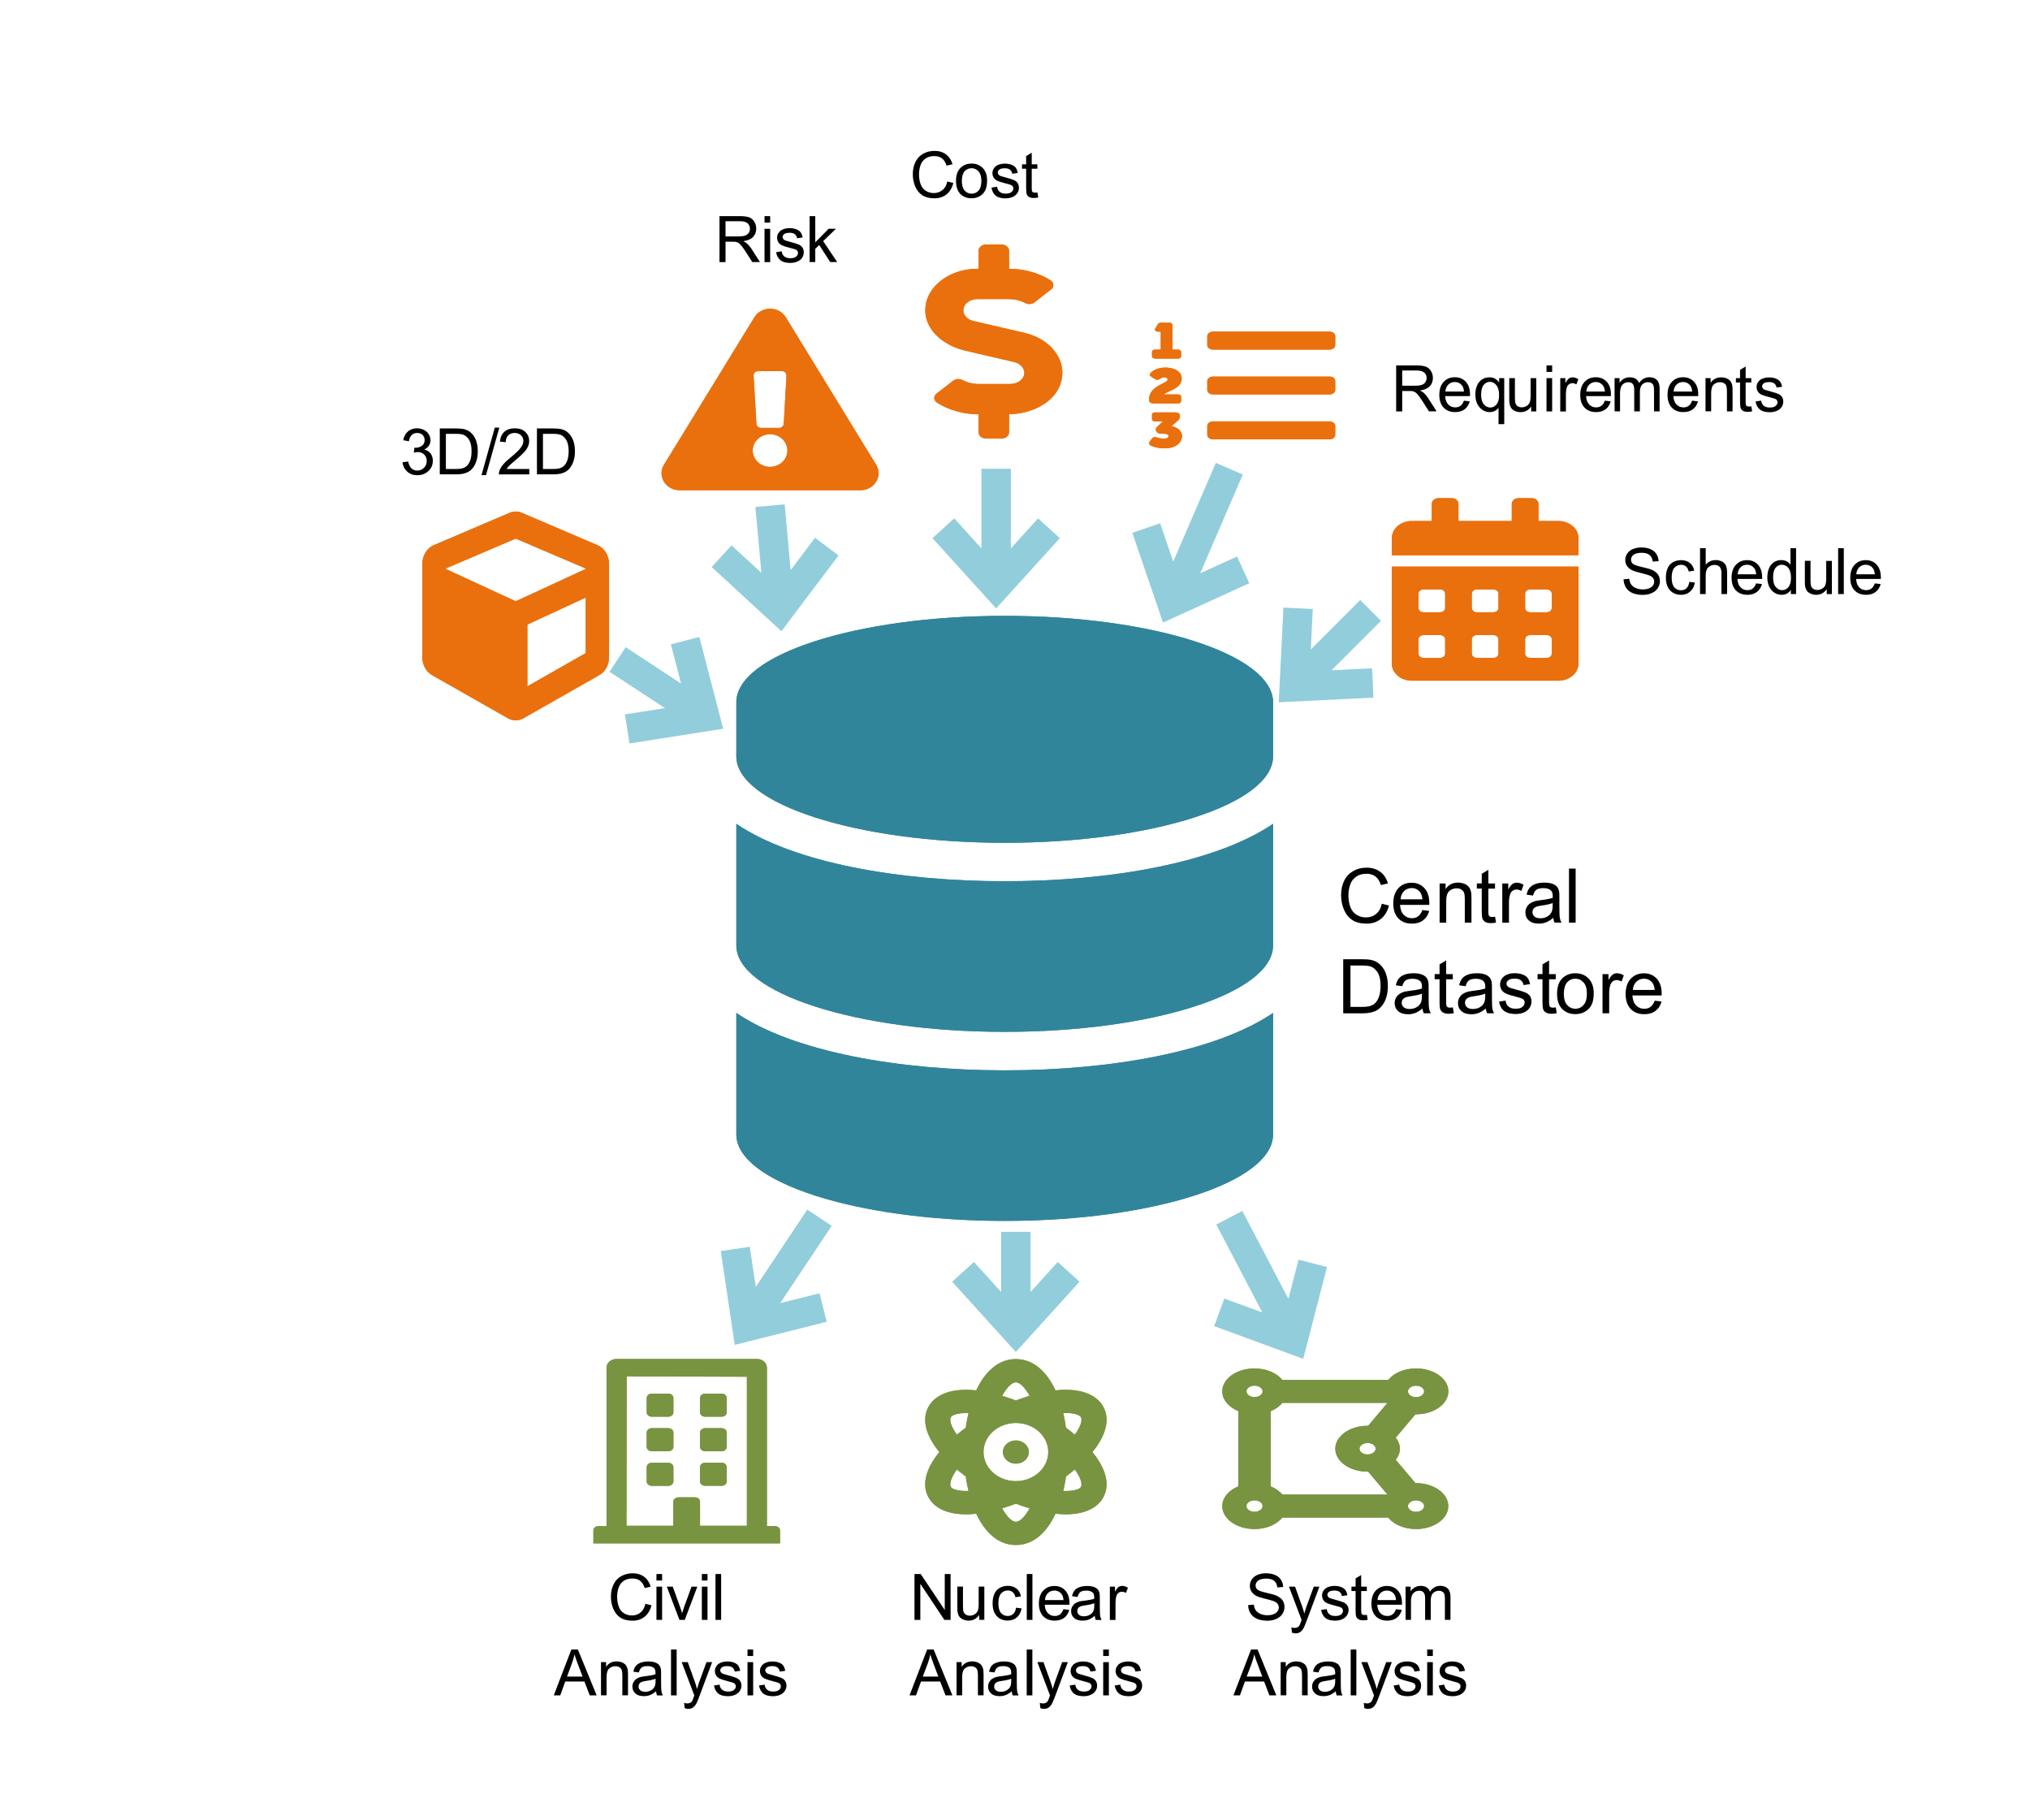 <?xml version="1.0" encoding="utf-8"?>
<!-- Generator: Adobe Illustrator 24.1.2, SVG Export Plug-In . SVG Version: 6.00 Build 0)  -->
<svg version="1.1" id="Layer_1" xmlns="http://www.w3.org/2000/svg" xmlns:xlink="http://www.w3.org/1999/xlink" x="0px" y="0px"
	 viewBox="0 0 323.25 289.8" style="enable-background:new 0 0 323.25 289.8;" xml:space="preserve">
<style type="text/css">
	.st0{fill-rule:evenodd;clip-rule:evenodd;fill:#31859B;}
	.st1{fill-rule:evenodd;clip-rule:evenodd;fill:#EA700D;}
	.st2{fill-rule:evenodd;clip-rule:evenodd;fill:#789440;}
	.st3{clip-path:url(#SVGID_2_);fill-rule:evenodd;clip-rule:evenodd;fill:#92CDDC;}
	.st4{clip-path:url(#SVGID_4_);fill-rule:evenodd;clip-rule:evenodd;fill:#92CDDC;}
	.st5{clip-path:url(#SVGID_6_);fill-rule:evenodd;clip-rule:evenodd;fill:#92CDDC;}
	.st6{clip-path:url(#SVGID_8_);fill-rule:evenodd;clip-rule:evenodd;fill:#92CDDC;}
	.st7{clip-path:url(#SVGID_10_);fill-rule:evenodd;clip-rule:evenodd;fill:#92CDDC;}
	.st8{clip-path:url(#SVGID_12_);fill-rule:evenodd;clip-rule:evenodd;fill:#92CDDC;}
	.st9{clip-path:url(#SVGID_14_);fill-rule:evenodd;clip-rule:evenodd;fill:#92CDDC;}
	.st10{clip-path:url(#SVGID_16_);fill-rule:evenodd;clip-rule:evenodd;fill:#92CDDC;}
	.st11{fill:none;}
</style>
<path class="st0" d="M202.72,161.27v19.35c0,7.58-19.14,13.76-42.73,13.76c-23.6,0-42.74-6.18-42.74-13.76v-19.35
	c9.18,6.23,25.99,9.14,42.74,9.14S193.54,167.5,202.72,161.27z M202.72,131.16v19.36c0,7.58-19.14,13.76-42.73,13.76
	c-23.6,0-42.74-6.18-42.74-13.76v-19.36c9.18,6.24,25.99,9.14,42.74,9.14S193.54,137.4,202.72,131.16z M202.72,111.81v8.6
	c0,7.58-19.14,13.77-42.73,13.77c-23.6,0-42.74-6.19-42.74-13.77v-8.6c0-7.58,19.14-13.76,42.74-13.76
	C183.58,98.05,202.72,104.23,202.72,111.81z"/>
<path class="st0" d="M202.72,161.27v19.35c0,7.58-19.14,13.76-42.73,13.76c-23.6,0-42.74-6.18-42.74-13.76v-19.35
	c9.18,6.23,25.99,9.14,42.74,9.14S193.54,167.5,202.72,161.27z M202.72,131.16v19.36c0,7.58-19.14,13.76-42.73,13.76
	c-23.6,0-42.74-6.18-42.74-13.76v-19.36c9.18,6.24,25.99,9.14,42.74,9.14S193.54,137.4,202.72,131.16z M202.72,111.81v8.6
	c0,7.58-19.14,13.77-42.73,13.77c-23.6,0-42.74-6.19-42.74-13.77v-8.6c0-7.58,19.14-13.76,42.74-13.76
	C183.58,98.05,202.72,104.23,202.72,111.81z"/>
<g>
	<g>
		<path d="M220.03,143.88l1.14,0.29c-0.24,0.94-0.67,1.65-1.29,2.14c-0.62,0.49-1.38,0.74-2.28,0.74c-0.93,0-1.68-0.19-2.26-0.57
			s-1.02-0.92-1.33-1.64c-0.3-0.72-0.46-1.49-0.46-2.31c0-0.9,0.17-1.68,0.51-2.35c0.34-0.67,0.83-1.17,1.46-1.52
			c0.63-0.35,1.33-0.52,2.09-0.52c0.86,0,1.58,0.22,2.17,0.66c0.59,0.44,1,1.05,1.23,1.85l-1.12,0.26c-0.2-0.63-0.49-1.08-0.87-1.37
			s-0.86-0.43-1.43-0.43c-0.66,0-1.21,0.16-1.66,0.48s-0.76,0.74-0.94,1.28c-0.18,0.53-0.27,1.09-0.27,1.65
			c0,0.73,0.11,1.37,0.32,1.92c0.21,0.55,0.55,0.95,1,1.22c0.45,0.27,0.94,0.4,1.46,0.4c0.64,0,1.18-0.18,1.62-0.55
			C219.58,145.15,219.88,144.61,220.03,143.88z"/>
		<path d="M226.49,144.89l1.09,0.14c-0.17,0.64-0.49,1.13-0.96,1.49s-1.06,0.53-1.79,0.53c-0.91,0-1.63-0.28-2.17-0.84
			c-0.53-0.56-0.8-1.35-0.8-2.36c0-1.05,0.27-1.86,0.81-2.44c0.54-0.58,1.24-0.87,2.1-0.87c0.83,0,1.51,0.28,2.04,0.85
			c0.53,0.57,0.79,1.37,0.79,2.4c0,0.06,0,0.16-0.01,0.28h-4.65c0.04,0.69,0.23,1.21,0.58,1.57c0.35,0.36,0.78,0.55,1.3,0.55
			c0.39,0,0.72-0.1,0.99-0.3C226.12,145.66,226.33,145.34,226.49,144.89z M223.02,143.18h3.48c-0.05-0.52-0.18-0.92-0.4-1.18
			c-0.34-0.41-0.77-0.61-1.31-0.61c-0.49,0-0.89,0.16-1.22,0.49C223.24,142.2,223.06,142.64,223.02,143.18z"/>
		<path d="M229.24,146.9v-6.24h0.95v0.89c0.46-0.69,1.12-1.03,1.98-1.03c0.38,0,0.72,0.07,1.04,0.2c0.32,0.13,0.55,0.31,0.71,0.53
			c0.16,0.22,0.27,0.48,0.33,0.78c0.04,0.2,0.06,0.54,0.06,1.03v3.83h-1.06v-3.79c0-0.43-0.04-0.75-0.12-0.97s-0.23-0.38-0.44-0.51
			c-0.21-0.13-0.46-0.19-0.74-0.19c-0.45,0-0.84,0.14-1.17,0.43c-0.33,0.29-0.49,0.83-0.49,1.63v3.41H229.24z"/>
		<path d="M238.07,145.95l0.15,0.93c-0.3,0.06-0.56,0.09-0.8,0.09c-0.38,0-0.68-0.06-0.89-0.18c-0.21-0.12-0.36-0.28-0.45-0.48
			c-0.09-0.2-0.13-0.61-0.13-1.25v-3.59h-0.78v-0.82h0.78v-1.54l1.05-0.63v2.18h1.06v0.82H237v3.65c0,0.3,0.02,0.5,0.06,0.58
			c0.04,0.09,0.1,0.15,0.18,0.21s0.2,0.08,0.36,0.08C237.72,146,237.87,145.98,238.07,145.95z"/>
		<path d="M239.22,146.9v-6.24h0.95v0.95c0.24-0.44,0.47-0.73,0.67-0.87c0.21-0.14,0.43-0.21,0.68-0.21c0.36,0,0.72,0.11,1.09,0.34
			l-0.36,0.98c-0.26-0.15-0.52-0.23-0.78-0.23c-0.23,0-0.44,0.07-0.62,0.21c-0.18,0.14-0.32,0.33-0.39,0.58
			c-0.12,0.38-0.18,0.79-0.18,1.23v3.26H239.22z"/>
		<path d="M247.33,146.13c-0.39,0.33-0.77,0.57-1.13,0.71s-0.75,0.21-1.17,0.21c-0.68,0-1.21-0.17-1.58-0.5
			c-0.37-0.33-0.55-0.76-0.55-1.28c0-0.31,0.07-0.58,0.21-0.84c0.14-0.25,0.32-0.45,0.55-0.61c0.22-0.15,0.48-0.27,0.76-0.35
			c0.21-0.05,0.52-0.11,0.94-0.16c0.85-0.1,1.48-0.22,1.88-0.36c0-0.14,0.01-0.24,0.01-0.28c0-0.43-0.1-0.73-0.3-0.91
			c-0.27-0.24-0.67-0.36-1.2-0.36c-0.5,0-0.86,0.09-1.1,0.26c-0.24,0.17-0.41,0.48-0.53,0.92l-1.03-0.14
			c0.09-0.44,0.25-0.8,0.46-1.07c0.22-0.27,0.53-0.48,0.93-0.63c0.41-0.15,0.88-0.22,1.42-0.22c0.53,0,0.96,0.06,1.3,0.19
			c0.33,0.12,0.58,0.28,0.73,0.47c0.16,0.19,0.27,0.43,0.33,0.72c0.04,0.18,0.05,0.5,0.05,0.97v1.41c0,0.98,0.02,1.6,0.07,1.86
			c0.04,0.26,0.13,0.51,0.27,0.75h-1.1C247.43,146.68,247.36,146.42,247.33,146.13z M247.24,143.77c-0.38,0.16-0.96,0.29-1.73,0.4
			c-0.43,0.06-0.74,0.13-0.92,0.21c-0.18,0.08-0.32,0.19-0.42,0.34c-0.1,0.15-0.15,0.32-0.15,0.5c0,0.28,0.11,0.52,0.32,0.7
			c0.21,0.19,0.53,0.28,0.94,0.28c0.41,0,0.77-0.09,1.09-0.27c0.32-0.18,0.55-0.42,0.7-0.73c0.11-0.24,0.17-0.59,0.17-1.06V143.77z"
			/>
		<path d="M249.84,146.9v-8.61h1.06v8.61H249.84z"/>
	</g>
</g>
<g>
	<g>
		<path d="M213.89,161.33v-8.61h2.96c0.67,0,1.18,0.04,1.53,0.12c0.49,0.11,0.91,0.32,1.26,0.62c0.45,0.38,0.79,0.87,1.02,1.47
			c0.23,0.6,0.34,1.28,0.34,2.05c0,0.65-0.08,1.23-0.23,1.74c-0.15,0.51-0.35,0.92-0.59,1.25c-0.24,0.33-0.5,0.59-0.78,0.78
			c-0.28,0.19-0.63,0.33-1.03,0.43c-0.4,0.1-0.86,0.15-1.38,0.15H213.89z M215.03,160.31h1.84c0.57,0,1.01-0.05,1.34-0.16
			c0.32-0.11,0.58-0.25,0.77-0.45c0.27-0.27,0.48-0.63,0.63-1.09s0.23-1.01,0.23-1.66c0-0.9-0.15-1.59-0.44-2.08
			c-0.3-0.48-0.66-0.81-1.08-0.97c-0.3-0.12-0.8-0.18-1.47-0.18h-1.81V160.31z"/>
		<path d="M226.51,160.56c-0.39,0.33-0.77,0.57-1.13,0.71s-0.75,0.21-1.17,0.21c-0.68,0-1.21-0.17-1.58-0.5
			c-0.37-0.33-0.55-0.76-0.55-1.28c0-0.3,0.07-0.58,0.21-0.84c0.14-0.25,0.32-0.46,0.55-0.61c0.22-0.15,0.48-0.27,0.76-0.35
			c0.21-0.05,0.52-0.11,0.94-0.16c0.85-0.1,1.48-0.22,1.88-0.36c0-0.15,0.01-0.24,0.01-0.28c0-0.43-0.1-0.73-0.3-0.91
			c-0.27-0.24-0.67-0.36-1.2-0.36c-0.5,0-0.86,0.09-1.1,0.26c-0.24,0.17-0.41,0.48-0.53,0.92l-1.03-0.14
			c0.09-0.44,0.25-0.8,0.46-1.07c0.22-0.27,0.53-0.48,0.93-0.63s0.88-0.22,1.42-0.22c0.53,0,0.96,0.06,1.3,0.19s0.58,0.28,0.73,0.47
			c0.16,0.19,0.27,0.43,0.33,0.72c0.04,0.18,0.05,0.5,0.05,0.97v1.41c0,0.98,0.02,1.6,0.07,1.86c0.04,0.26,0.13,0.51,0.27,0.75h-1.1
			C226.61,161.11,226.54,160.85,226.51,160.56z M226.42,158.2c-0.38,0.16-0.96,0.29-1.73,0.4c-0.43,0.06-0.74,0.13-0.92,0.21
			c-0.18,0.08-0.32,0.19-0.42,0.34c-0.1,0.15-0.15,0.32-0.15,0.5c0,0.28,0.11,0.52,0.32,0.71c0.21,0.19,0.53,0.28,0.94,0.28
			c0.41,0,0.77-0.09,1.09-0.27c0.32-0.18,0.55-0.42,0.7-0.73c0.11-0.24,0.17-0.59,0.17-1.06V158.2z"/>
		<path d="M231.35,160.38l0.15,0.93c-0.3,0.06-0.56,0.09-0.8,0.09c-0.38,0-0.68-0.06-0.89-0.18c-0.21-0.12-0.36-0.28-0.45-0.48
			c-0.09-0.2-0.13-0.61-0.13-1.25v-3.59h-0.78v-0.82h0.78v-1.54l1.05-0.63v2.18h1.06v0.82h-1.06v3.65c0,0.3,0.02,0.5,0.06,0.58
			c0.04,0.09,0.1,0.16,0.18,0.21s0.2,0.08,0.36,0.08C231.01,160.43,231.16,160.41,231.35,160.38z"/>
		<path d="M236.59,160.56c-0.39,0.33-0.77,0.57-1.13,0.71s-0.75,0.21-1.17,0.21c-0.68,0-1.21-0.17-1.58-0.5
			c-0.37-0.33-0.55-0.76-0.55-1.28c0-0.3,0.07-0.58,0.21-0.84c0.14-0.25,0.32-0.46,0.55-0.61c0.22-0.15,0.48-0.27,0.76-0.35
			c0.21-0.05,0.52-0.11,0.94-0.16c0.85-0.1,1.48-0.22,1.88-0.36c0-0.15,0.01-0.24,0.01-0.28c0-0.43-0.1-0.73-0.3-0.91
			c-0.27-0.24-0.67-0.36-1.2-0.36c-0.5,0-0.86,0.09-1.1,0.26c-0.24,0.17-0.41,0.48-0.53,0.92l-1.03-0.14
			c0.09-0.44,0.25-0.8,0.46-1.07c0.22-0.27,0.53-0.48,0.93-0.63s0.88-0.22,1.42-0.22c0.53,0,0.96,0.06,1.3,0.19s0.58,0.28,0.73,0.47
			c0.16,0.19,0.27,0.43,0.33,0.72c0.04,0.18,0.05,0.5,0.05,0.97v1.41c0,0.98,0.02,1.6,0.07,1.86c0.04,0.26,0.13,0.51,0.27,0.75h-1.1
			C236.69,161.11,236.62,160.85,236.59,160.56z M236.5,158.2c-0.38,0.16-0.96,0.29-1.73,0.4c-0.43,0.06-0.74,0.13-0.92,0.21
			c-0.18,0.08-0.32,0.19-0.42,0.34c-0.1,0.15-0.15,0.32-0.15,0.5c0,0.28,0.11,0.52,0.32,0.71c0.21,0.19,0.53,0.28,0.94,0.28
			c0.41,0,0.77-0.09,1.09-0.27c0.32-0.18,0.55-0.42,0.7-0.73c0.11-0.24,0.17-0.59,0.17-1.06V158.2z"/>
		<path d="M238.7,159.47l1.04-0.16c0.06,0.42,0.22,0.74,0.49,0.96c0.27,0.22,0.64,0.33,1.12,0.33c0.49,0,0.85-0.1,1.08-0.3
			c0.23-0.2,0.35-0.43,0.35-0.7c0-0.24-0.1-0.43-0.31-0.56c-0.15-0.09-0.5-0.21-1.08-0.36c-0.78-0.2-1.31-0.36-1.61-0.51
			c-0.3-0.14-0.53-0.34-0.68-0.59c-0.16-0.25-0.23-0.53-0.23-0.84c0-0.28,0.06-0.54,0.19-0.77c0.13-0.24,0.3-0.43,0.52-0.59
			c0.16-0.12,0.39-0.22,0.67-0.31s0.59-0.13,0.91-0.13c0.49,0,0.92,0.07,1.29,0.21s0.64,0.33,0.82,0.57
			c0.18,0.24,0.3,0.56,0.36,0.97l-1.03,0.14c-0.05-0.32-0.18-0.57-0.41-0.75c-0.22-0.18-0.54-0.27-0.95-0.27
			c-0.49,0-0.83,0.08-1.04,0.24c-0.21,0.16-0.31,0.35-0.31,0.56c0,0.14,0.04,0.26,0.13,0.37c0.09,0.11,0.22,0.21,0.4,0.28
			c0.11,0.04,0.42,0.13,0.93,0.27c0.75,0.2,1.27,0.36,1.57,0.49c0.29,0.13,0.53,0.31,0.7,0.55c0.17,0.24,0.25,0.54,0.25,0.9
			c0,0.35-0.1,0.68-0.31,1c-0.21,0.31-0.5,0.55-0.89,0.72c-0.39,0.17-0.83,0.25-1.32,0.25c-0.81,0-1.43-0.17-1.85-0.5
			C239.09,160.63,238.82,160.13,238.7,159.47z"/>
		<path d="M247.74,160.38l0.15,0.93c-0.3,0.06-0.56,0.09-0.8,0.09c-0.38,0-0.68-0.06-0.89-0.18c-0.21-0.12-0.36-0.28-0.45-0.48
			c-0.09-0.2-0.13-0.61-0.13-1.25v-3.59h-0.78v-0.82h0.78v-1.54l1.05-0.63v2.18h1.06v0.82h-1.06v3.65c0,0.3,0.02,0.5,0.06,0.58
			c0.04,0.09,0.1,0.16,0.18,0.21s0.2,0.08,0.36,0.08C247.4,160.43,247.55,160.41,247.74,160.38z"/>
		<path d="M247.94,158.21c0-1.15,0.32-2.01,0.96-2.57c0.54-0.46,1.19-0.69,1.96-0.69c0.86,0,1.56,0.28,2.1,0.84
			c0.54,0.56,0.82,1.34,0.82,2.33c0,0.8-0.12,1.43-0.36,1.89c-0.24,0.46-0.59,0.82-1.05,1.07c-0.46,0.25-0.96,0.38-1.51,0.38
			c-0.87,0-1.58-0.28-2.12-0.84C248.21,160.07,247.94,159.27,247.94,158.21z M249.02,158.21c0,0.8,0.17,1.4,0.52,1.79
			s0.79,0.6,1.32,0.6c0.52,0,0.96-0.2,1.31-0.6s0.52-1.01,0.52-1.83c0-0.77-0.17-1.36-0.53-1.75c-0.35-0.4-0.79-0.6-1.31-0.6
			c-0.53,0-0.97,0.2-1.32,0.59C249.2,156.82,249.02,157.41,249.02,158.21z"/>
		<path d="M255.18,161.33v-6.24h0.95v0.95c0.24-0.44,0.47-0.73,0.67-0.88c0.21-0.14,0.43-0.21,0.68-0.21c0.36,0,0.72,0.11,1.09,0.34
			l-0.36,0.98c-0.26-0.15-0.52-0.23-0.78-0.23c-0.23,0-0.44,0.07-0.62,0.21c-0.18,0.14-0.32,0.33-0.39,0.58
			c-0.12,0.38-0.18,0.79-0.18,1.23v3.26H255.18z"/>
		<path d="M263.49,159.32l1.09,0.13c-0.17,0.64-0.49,1.13-0.96,1.49s-1.06,0.53-1.79,0.53c-0.91,0-1.63-0.28-2.17-0.84
			c-0.53-0.56-0.8-1.35-0.8-2.36c0-1.05,0.27-1.86,0.81-2.44c0.54-0.58,1.24-0.87,2.1-0.87c0.83,0,1.51,0.28,2.04,0.85
			c0.53,0.57,0.79,1.37,0.79,2.4c0,0.06,0,0.16-0.01,0.28h-4.65c0.04,0.68,0.23,1.21,0.58,1.57c0.35,0.36,0.78,0.55,1.3,0.55
			c0.39,0,0.72-0.1,0.99-0.3C263.11,160.09,263.32,159.77,263.49,159.32z M260.01,157.61h3.48c-0.05-0.52-0.18-0.92-0.4-1.18
			c-0.34-0.41-0.77-0.61-1.31-0.61c-0.49,0-0.89,0.16-1.22,0.49C260.23,156.63,260.05,157.07,260.01,157.61z"/>
	</g>
</g>
<path class="st1" d="M120,59.8l0.45,7.68c0.02,0.36,0.34,0.64,0.72,0.64h2.91c0.38,0,0.7-0.28,0.72-0.64l0.44-7.68
	c0.02-0.39-0.31-0.71-0.72-0.71h-3.8C120.3,59.09,119.98,59.41,120,59.8z M122.62,69.13c-1.52,0-2.76,1.17-2.76,2.6
	c0,1.43,1.24,2.6,2.76,2.6c1.53,0,2.76-1.17,2.76-2.6C125.38,70.3,124.14,69.13,122.62,69.13z M139.51,73.99
	c1.11,1.8-0.28,4.06-2.49,4.06h-28.8c-2.22,0-3.6-2.26-2.49-4.06l14.4-23.48c1.11-1.81,3.88-1.81,4.99,0L139.51,73.99z"/>
<path class="st1" d="M120,59.8l0.45,7.68c0.02,0.36,0.34,0.64,0.72,0.64h2.91c0.38,0,0.7-0.28,0.72-0.64l0.44-7.68
	c0.02-0.39-0.31-0.71-0.72-0.71h-3.8C120.3,59.09,119.98,59.41,120,59.8z M122.62,69.13c-1.52,0-2.76,1.17-2.76,2.6
	c0,1.43,1.24,2.6,2.76,2.6c1.53,0,2.76-1.17,2.76-2.6C125.38,70.3,124.14,69.13,122.62,69.13z M139.51,73.99
	c1.11,1.8-0.28,4.06-2.49,4.06h-28.8c-2.22,0-3.6-2.26-2.49-4.06l14.4-23.48c1.11-1.81,3.88-1.81,4.99,0L139.51,73.99z"/>
<path class="st1" d="M248.16,82.95h-3.18v-2.73c0-0.5-0.48-0.91-1.06-0.91h-2.13c-0.58,0-1.06,0.41-1.06,0.91v2.73h-8.49v-2.73
	c0-0.5-0.48-0.91-1.06-0.91h-2.12c-0.59,0-1.07,0.41-1.07,0.91v2.73h-3.18c-1.76,0-3.18,1.22-3.18,2.72v2.73h29.72v-2.73
	C251.35,84.17,249.92,82.95,248.16,82.95z M225.87,101.79c0-0.37,0.36-0.68,0.8-0.68h2.65c0.44,0,0.8,0.31,0.8,0.68v2.27
	c0,0.38-0.36,0.68-0.8,0.68h-2.65c-0.44,0-0.8-0.3-0.8-0.68V101.79z M225.87,94.53c0-0.38,0.36-0.69,0.8-0.69h2.65
	c0.44,0,0.8,0.31,0.8,0.69v2.27c0,0.37-0.36,0.68-0.8,0.68h-2.65c-0.44,0-0.8-0.31-0.8-0.68V94.53z M234.36,101.79
	c0-0.37,0.36-0.68,0.8-0.68h2.65c0.44,0,0.8,0.31,0.8,0.68v2.27c0,0.38-0.36,0.68-0.8,0.68h-2.65c-0.44,0-0.8-0.3-0.8-0.68V101.79z
	 M234.36,94.53c0-0.38,0.36-0.69,0.8-0.69h2.65c0.44,0,0.8,0.31,0.8,0.69v2.27c0,0.37-0.36,0.68-0.8,0.68h-2.65
	c-0.44,0-0.8-0.31-0.8-0.68V94.53z M242.86,101.79c0-0.37,0.35-0.68,0.79-0.68h2.66c0.43,0,0.79,0.31,0.79,0.68v2.27
	c0,0.38-0.36,0.68-0.79,0.68h-2.66c-0.44,0-0.79-0.3-0.79-0.68V101.79z M242.86,94.53c0-0.38,0.35-0.69,0.79-0.69h2.66
	c0.43,0,0.79,0.31,0.79,0.69v2.27c0,0.37-0.36,0.68-0.79,0.68h-2.66c-0.44,0-0.79-0.31-0.79-0.68V94.53z M221.63,105.65
	c0,1.5,1.42,2.72,3.18,2.72h23.35c1.76,0,3.19-1.22,3.19-2.72V90.21h-29.72V105.65z"/>
<path class="st1" d="M248.16,82.95h-3.18v-2.73c0-0.5-0.48-0.91-1.06-0.91h-2.13c-0.58,0-1.06,0.41-1.06,0.91v2.73h-8.49v-2.73
	c0-0.5-0.48-0.91-1.06-0.91h-2.12c-0.59,0-1.07,0.41-1.07,0.91v2.73h-3.18c-1.76,0-3.18,1.22-3.18,2.72v2.73h29.72v-2.73
	C251.35,84.17,249.92,82.95,248.16,82.95z M225.87,101.79c0-0.37,0.36-0.68,0.8-0.68h2.65c0.44,0,0.8,0.31,0.8,0.68v2.27
	c0,0.38-0.36,0.68-0.8,0.68h-2.65c-0.44,0-0.8-0.3-0.8-0.68V101.79z M225.87,94.53c0-0.38,0.36-0.69,0.8-0.69h2.65
	c0.44,0,0.8,0.31,0.8,0.69v2.27c0,0.37-0.36,0.68-0.8,0.68h-2.65c-0.44,0-0.8-0.31-0.8-0.68V94.53z M234.36,101.79
	c0-0.37,0.36-0.68,0.8-0.68h2.65c0.44,0,0.8,0.31,0.8,0.68v2.27c0,0.38-0.36,0.68-0.8,0.68h-2.65c-0.44,0-0.8-0.3-0.8-0.68V101.79z
	 M234.36,94.53c0-0.38,0.36-0.69,0.8-0.69h2.65c0.44,0,0.8,0.31,0.8,0.69v2.27c0,0.37-0.36,0.68-0.8,0.68h-2.65
	c-0.44,0-0.8-0.31-0.8-0.68V94.53z M242.86,101.79c0-0.37,0.35-0.68,0.79-0.68h2.66c0.43,0,0.79,0.31,0.79,0.68v2.27
	c0,0.38-0.36,0.68-0.79,0.68h-2.66c-0.44,0-0.79-0.3-0.79-0.68V101.79z M242.86,94.53c0-0.38,0.35-0.69,0.79-0.69h2.66
	c0.43,0,0.79,0.31,0.79,0.69v2.27c0,0.37-0.36,0.68-0.79,0.68h-2.66c-0.44,0-0.79-0.31-0.79-0.68V94.53z M221.63,105.65
	c0,1.5,1.42,2.72,3.18,2.72h23.35c1.76,0,3.19-1.22,3.19-2.72V90.21h-29.72V105.65z"/>
<path class="st1" d="M163.2,53.01l-8.19-1.9c-0.95-0.22-1.61-0.93-1.61-1.71c0-0.99,1-1.78,2.24-1.78h5.02
	c0.93,0,1.84,0.22,2.6,0.63c0.46,0.25,1.08,0.19,1.48-0.12l2.63-2.05c0.54-0.42,0.47-1.11-0.13-1.48c-1.86-1.16-4.18-1.8-6.56-1.81
	V39.9c0-0.54-0.55-0.97-1.21-0.97h-2.43c-0.67,0-1.21,0.43-1.21,0.97v2.89h-0.19c-4.83,0-8.71,3.3-8.27,7.22
	c0.32,2.78,2.99,5.04,6.36,5.82l7.77,1.81c0.95,0.23,1.61,0.93,1.61,1.71c0,0.99-1,1.78-2.24,1.78h-5.03
	c-0.92,0-1.83-0.22-2.59-0.63c-0.46-0.25-1.08-0.19-1.48,0.12l-2.64,2.05c-0.54,0.42-0.46,1.11,0.14,1.48
	c1.86,1.16,4.18,1.8,6.56,1.81v2.89c0,0.54,0.54,0.97,1.21,0.97h2.43c0.66,0,1.21-0.43,1.21-0.97v-2.9
	c3.53-0.06,6.85-1.73,8.01-4.39C170.32,57.84,167.59,54.03,163.2,53.01z"/>
<path class="st1" d="M163.2,53.01l-8.19-1.9c-0.95-0.22-1.61-0.93-1.61-1.71c0-0.99,1-1.78,2.24-1.78h5.02
	c0.93,0,1.84,0.22,2.6,0.63c0.46,0.25,1.08,0.19,1.48-0.12l2.63-2.05c0.54-0.42,0.47-1.11-0.13-1.48c-1.86-1.16-4.18-1.8-6.56-1.81
	V39.9c0-0.54-0.55-0.97-1.21-0.97h-2.43c-0.67,0-1.21,0.43-1.21,0.97v2.89h-0.19c-4.83,0-8.71,3.3-8.27,7.22
	c0.32,2.78,2.99,5.04,6.36,5.82l7.77,1.81c0.95,0.23,1.61,0.93,1.61,1.71c0,0.99-1,1.78-2.24,1.78h-5.03
	c-0.92,0-1.83-0.22-2.59-0.63c-0.46-0.25-1.08-0.19-1.48,0.12l-2.64,2.05c-0.54,0.42-0.46,1.11,0.14,1.48
	c1.86,1.16,4.18,1.8,6.56,1.81v2.89c0,0.54,0.54,0.97,1.21,0.97h2.43c0.66,0,1.21-0.43,1.21-0.97v-2.9
	c3.53-0.06,6.85-1.73,8.01-4.39C170.32,57.84,167.59,54.03,163.2,53.01z"/>
<path class="st1" d="M83.98,109.27v-9.84l9.29-4.29v8.84L83.98,109.27z M82.12,85.75l11.15,4.76v0.07l-11.15,5.15l-11.15-5.15v-0.07
	L82.12,85.75z M81.14,81.65L69.06,86.8c-1.08,0.46-1.81,1.65-1.81,2.97v14.88c0,1.2,0.6,2.29,1.54,2.83l12.08,6.87
	c0.78,0.45,1.71,0.45,2.49,0l12.08-6.87c0.95-0.54,1.54-1.64,1.54-2.83V89.77c0-1.32-0.72-2.5-1.81-2.96L83.1,81.65
	C82.47,81.37,81.78,81.37,81.14,81.65z"/>
<path class="st1" d="M83.98,109.27v-9.84l9.29-4.29v8.84L83.98,109.27z M82.12,85.75l11.15,4.76v0.07l-11.15,5.15l-11.15-5.15v-0.07
	L82.12,85.75z M81.14,81.65L69.06,86.8c-1.08,0.46-1.81,1.65-1.81,2.97v14.88c0,1.2,0.6,2.29,1.54,2.83l12.08,6.87
	c0.78,0.45,1.71,0.45,2.49,0l12.08-6.87c0.95-0.54,1.54-1.64,1.54-2.83V89.77c0-1.32-0.72-2.5-1.81-2.96L83.1,81.65
	C82.47,81.37,81.78,81.37,81.14,81.65z"/>
<path class="st1" d="M183.68,64.23h3.93c0.26,0,0.47-0.16,0.47-0.35v-0.72c0-0.2-0.21-0.36-0.47-0.36h-2.24
	c0.19-0.46,2.8-0.83,2.8-2.52c0-1.29-1.45-1.76-2.57-1.76c-1.24,0-1.96,0.44-2.35,0.83c-0.25,0.25-0.17,0.49,0.17,0.69l0.49,0.31
	c0.33,0.2,0.64,0.11,0.94-0.11c0.14-0.11,0.34-0.17,0.54-0.17s0.54,0.07,0.54,0.39c0,0.57-2.95,0.97-2.95,3.08v0.18
	C182.98,64.05,183.27,64.23,183.68,64.23z M183.91,57.09h3.7c0.26,0,0.47-0.16,0.47-0.36v-0.71c0-0.2-0.21-0.36-0.47-0.36h-0.92
	v-3.93c0-0.2-0.21-0.35-0.47-0.35h-1.39c-0.17,0-0.33,0.07-0.41,0.19l-0.46,0.72c-0.12,0.17-0.03,0.39,0.2,0.48
	c0.07,0.02,0.14,0.03,0.21,0.03h0.46v2.86h-0.92c-0.26,0-0.47,0.16-0.47,0.36v0.71C183.44,56.93,183.65,57.09,183.91,57.09z
	 M211.7,67.09h-18.53c-0.51,0-0.93,0.32-0.93,0.71v1.43c0,0.4,0.42,0.72,0.93,0.72h18.53c0.51,0,0.92-0.32,0.92-0.72V67.8
	C212.62,67.41,212.21,67.09,211.7,67.09z M211.7,52.8h-18.53c-0.51,0-0.93,0.32-0.93,0.72v1.43c0,0.39,0.42,0.71,0.93,0.71h18.53
	c0.51,0,0.92-0.32,0.92-0.71v-1.43C212.62,53.12,212.21,52.8,211.7,52.8z M211.7,59.95h-18.53c-0.51,0-0.93,0.32-0.93,0.71v1.43
	c0,0.39,0.42,0.71,0.93,0.71h18.53c0.51,0,0.92-0.32,0.92-0.71v-1.43C212.62,60.27,212.21,59.95,211.7,59.95z M186.56,67.85
	l1.01-0.9c0.2-0.17,0.31-0.4,0.29-0.63v-0.15c0-0.33-0.22-0.51-0.65-0.51h-3.3c-0.26,0-0.47,0.16-0.47,0.36v0.71
	c0,0.2,0.21,0.36,0.47,0.36h1.32c-0.23,0.17-0.44,0.36-0.64,0.55l-0.32,0.31c-0.23,0.23-0.31,0.45-0.17,0.67l0.07,0.08
	c0.17,0.26,0.36,0.35,0.7,0.35h0.28c0.6,0,0.92,0.11,0.92,0.41c0,0.21-0.24,0.37-0.83,0.37c-0.31-0.01-0.61-0.05-0.9-0.14
	c-0.37-0.18-0.68-0.16-0.9,0.14l-0.32,0.41c-0.22,0.28-0.19,0.53,0.15,0.71c0.45,0.21,1.18,0.43,2.14,0.43
	c1.98,0,2.81-1.02,2.81-1.97C188.22,68.76,187.69,68.08,186.56,67.85z"/>
<path class="st1" d="M183.68,64.23h3.93c0.26,0,0.47-0.16,0.47-0.35v-0.72c0-0.2-0.21-0.36-0.47-0.36h-2.24
	c0.19-0.46,2.8-0.83,2.8-2.52c0-1.29-1.45-1.76-2.57-1.76c-1.24,0-1.96,0.44-2.35,0.83c-0.25,0.25-0.17,0.49,0.17,0.69l0.49,0.31
	c0.33,0.2,0.64,0.11,0.94-0.11c0.14-0.11,0.34-0.17,0.54-0.17s0.54,0.07,0.54,0.39c0,0.57-2.95,0.97-2.95,3.08v0.18
	C182.98,64.05,183.27,64.23,183.68,64.23z M183.91,57.09h3.7c0.26,0,0.47-0.16,0.47-0.36v-0.71c0-0.2-0.21-0.36-0.47-0.36h-0.92
	v-3.93c0-0.2-0.21-0.35-0.47-0.35h-1.39c-0.17,0-0.33,0.07-0.41,0.19l-0.46,0.72c-0.12,0.17-0.03,0.39,0.2,0.48
	c0.07,0.02,0.14,0.03,0.21,0.03h0.46v2.86h-0.92c-0.26,0-0.47,0.16-0.47,0.36v0.71C183.44,56.93,183.65,57.09,183.91,57.09z
	 M211.7,67.09h-18.53c-0.51,0-0.93,0.32-0.93,0.71v1.43c0,0.4,0.42,0.72,0.93,0.72h18.53c0.51,0,0.92-0.32,0.92-0.72V67.8
	C212.62,67.41,212.21,67.09,211.7,67.09z M211.7,52.8h-18.53c-0.51,0-0.93,0.32-0.93,0.72v1.43c0,0.39,0.42,0.71,0.93,0.71h18.53
	c0.51,0,0.92-0.32,0.92-0.71v-1.43C212.62,53.12,212.21,52.8,211.7,52.8z M211.7,59.95h-18.53c-0.51,0-0.93,0.32-0.93,0.71v1.43
	c0,0.39,0.42,0.71,0.93,0.71h18.53c0.51,0,0.92-0.32,0.92-0.71v-1.43C212.62,60.27,212.21,59.95,211.7,59.95z M186.56,67.85
	l1.01-0.9c0.2-0.17,0.31-0.4,0.29-0.63v-0.15c0-0.33-0.22-0.51-0.65-0.51h-3.3c-0.26,0-0.47,0.16-0.47,0.36v0.71
	c0,0.2,0.21,0.36,0.47,0.36h1.32c-0.23,0.17-0.44,0.36-0.64,0.55l-0.32,0.31c-0.23,0.23-0.31,0.45-0.17,0.67l0.07,0.08
	c0.17,0.26,0.36,0.35,0.7,0.35h0.28c0.6,0,0.92,0.11,0.92,0.41c0,0.21-0.24,0.37-0.83,0.37c-0.31-0.01-0.61-0.05-0.9-0.14
	c-0.37-0.18-0.68-0.16-0.9,0.14l-0.32,0.41c-0.22,0.28-0.19,0.53,0.15,0.71c0.45,0.21,1.18,0.43,2.14,0.43
	c1.98,0,2.81-1.02,2.81-1.97C188.22,68.76,187.69,68.08,186.56,67.85z"/>
<g>
	<g>
		<path d="M258.53,92.23l0.91-0.08c0.04,0.37,0.14,0.66,0.3,0.9c0.16,0.23,0.4,0.42,0.73,0.57c0.33,0.14,0.71,0.22,1.12,0.22
			c0.37,0,0.69-0.05,0.98-0.16c0.28-0.11,0.49-0.26,0.63-0.45c0.14-0.19,0.21-0.4,0.21-0.62c0-0.23-0.07-0.43-0.2-0.6
			c-0.13-0.17-0.35-0.31-0.66-0.43c-0.2-0.08-0.63-0.19-1.3-0.36s-1.14-0.31-1.41-0.46c-0.35-0.18-0.61-0.41-0.78-0.68
			c-0.17-0.27-0.26-0.57-0.26-0.91c0-0.37,0.1-0.71,0.31-1.03s0.51-0.56,0.92-0.73c0.4-0.17,0.85-0.25,1.34-0.25
			c0.54,0,1.02,0.09,1.43,0.26c0.41,0.17,0.73,0.43,0.95,0.77c0.22,0.34,0.34,0.72,0.36,1.15l-0.93,0.07
			c-0.05-0.46-0.22-0.81-0.51-1.05s-0.71-0.35-1.27-0.35c-0.58,0-1.01,0.11-1.28,0.32c-0.27,0.21-0.4,0.47-0.4,0.77
			c0,0.26,0.09,0.48,0.28,0.65c0.19,0.17,0.67,0.34,1.46,0.52s1.32,0.33,1.62,0.47c0.42,0.2,0.74,0.44,0.94,0.74
			c0.2,0.3,0.3,0.65,0.3,1.04c0,0.39-0.11,0.75-0.33,1.1s-0.54,0.61-0.96,0.8c-0.42,0.19-0.89,0.29-1.41,0.29
			c-0.66,0-1.21-0.1-1.66-0.29c-0.45-0.19-0.8-0.48-1.05-0.87C258.68,93.16,258.55,92.72,258.53,92.23z"/>
		<path d="M269,92.64l0.88,0.11c-0.1,0.61-0.34,1.08-0.74,1.43s-0.88,0.52-1.46,0.52c-0.72,0-1.31-0.24-1.75-0.71
			c-0.44-0.47-0.66-1.15-0.66-2.03c0-0.57,0.09-1.07,0.28-1.5c0.19-0.43,0.48-0.75,0.86-0.96c0.39-0.21,0.81-0.32,1.26-0.32
			c0.58,0,1.04,0.15,1.41,0.44s0.6,0.7,0.7,1.24l-0.87,0.13c-0.08-0.35-0.23-0.62-0.44-0.8s-0.47-0.27-0.76-0.27
			c-0.45,0-0.82,0.16-1.1,0.49s-0.42,0.84-0.42,1.54c0,0.71,0.14,1.23,0.41,1.55c0.27,0.32,0.63,0.48,1.07,0.48
			c0.35,0,0.65-0.11,0.88-0.32C268.79,93.42,268.94,93.09,269,92.64z"/>
		<path d="M270.71,94.58v-7.3h0.9v2.62c0.42-0.48,0.95-0.73,1.58-0.73c0.39,0,0.73,0.08,1.02,0.23s0.5,0.37,0.62,0.64
			c0.12,0.27,0.19,0.67,0.19,1.19v3.35h-0.9v-3.35c0-0.45-0.1-0.77-0.29-0.98s-0.47-0.31-0.82-0.31c-0.27,0-0.52,0.07-0.75,0.21
			s-0.4,0.32-0.5,0.56s-0.15,0.56-0.15,0.98v2.89H270.71z"/>
		<path d="M279.64,92.88l0.93,0.11c-0.15,0.54-0.42,0.96-0.81,1.26c-0.4,0.3-0.9,0.45-1.51,0.45c-0.77,0-1.39-0.24-1.84-0.71
			s-0.68-1.14-0.68-2c0-0.89,0.23-1.58,0.69-2.07c0.46-0.49,1.05-0.74,1.78-0.74c0.71,0,1.29,0.24,1.73,0.72s0.67,1.16,0.67,2.03
			c0,0.05,0,0.13,0,0.24h-3.94c0.03,0.58,0.2,1.03,0.49,1.33c0.3,0.31,0.66,0.46,1.11,0.46c0.33,0,0.61-0.09,0.84-0.26
			C279.32,93.53,279.5,93.26,279.64,92.88z M276.7,91.43h2.95c-0.04-0.44-0.15-0.78-0.34-1c-0.29-0.35-0.66-0.52-1.11-0.52
			c-0.41,0-0.76,0.14-1.04,0.41C276.88,90.6,276.73,90.97,276.7,91.43z"/>
		<path d="M285.17,94.58v-0.67c-0.33,0.52-0.83,0.79-1.48,0.79c-0.42,0-0.81-0.12-1.16-0.35s-0.63-0.56-0.82-0.97
			c-0.19-0.42-0.29-0.9-0.29-1.44c0-0.53,0.09-1.01,0.26-1.44c0.18-0.43,0.44-0.76,0.79-0.99c0.35-0.23,0.75-0.34,1.18-0.34
			c0.32,0,0.6,0.07,0.85,0.2c0.25,0.13,0.45,0.31,0.61,0.53v-2.62h0.89v7.3H285.17z M282.34,91.94c0,0.68,0.14,1.18,0.43,1.52
			s0.62,0.5,1.01,0.5c0.39,0,0.72-0.16,1-0.48c0.27-0.32,0.41-0.81,0.41-1.47c0-0.72-0.14-1.25-0.42-1.59
			c-0.28-0.34-0.62-0.51-1.03-0.51c-0.4,0-0.73,0.16-1,0.49C282.47,90.73,282.34,91.24,282.34,91.94z"/>
		<path d="M290.88,94.58V93.8c-0.41,0.6-0.97,0.9-1.68,0.9c-0.31,0-0.6-0.06-0.87-0.18c-0.27-0.12-0.47-0.27-0.6-0.45
			c-0.13-0.18-0.22-0.4-0.28-0.66c-0.04-0.18-0.05-0.46-0.05-0.84v-3.28h0.9v2.93c0,0.47,0.02,0.78,0.05,0.95
			c0.06,0.24,0.18,0.42,0.36,0.56c0.18,0.13,0.41,0.2,0.68,0.2s0.52-0.07,0.76-0.21c0.24-0.14,0.4-0.33,0.5-0.56
			c0.1-0.24,0.15-0.58,0.15-1.03v-2.83h0.9v5.29H290.88z"/>
		<path d="M292.7,94.58v-7.3h0.9v7.3H292.7z"/>
		<path d="M298.54,92.88l0.93,0.11c-0.15,0.54-0.42,0.96-0.81,1.26c-0.4,0.3-0.9,0.45-1.51,0.45c-0.77,0-1.39-0.24-1.84-0.71
			s-0.68-1.14-0.68-2c0-0.89,0.23-1.58,0.69-2.07c0.46-0.49,1.05-0.74,1.78-0.74c0.71,0,1.29,0.24,1.73,0.72s0.67,1.16,0.67,2.03
			c0,0.05,0,0.13,0,0.24h-3.94c0.03,0.58,0.2,1.03,0.49,1.33c0.3,0.31,0.66,0.46,1.11,0.46c0.33,0,0.61-0.09,0.84-0.26
			C298.22,93.53,298.4,93.26,298.54,92.88z M295.59,91.43h2.95c-0.04-0.44-0.15-0.78-0.34-1c-0.29-0.35-0.66-0.52-1.11-0.52
			c-0.41,0-0.76,0.14-1.04,0.41C295.78,90.6,295.62,90.97,295.59,91.43z"/>
	</g>
</g>
<g>
	<g>
		<path d="M114.57,41.73v-7.32h3.25c0.65,0,1.15,0.07,1.49,0.2c0.34,0.13,0.61,0.36,0.81,0.7c0.2,0.33,0.3,0.7,0.3,1.1
			c0,0.52-0.17,0.96-0.5,1.31c-0.34,0.36-0.86,0.58-1.56,0.68c0.26,0.12,0.45,0.24,0.58,0.36c0.28,0.26,0.55,0.58,0.8,0.97
			l1.27,1.99h-1.22l-0.97-1.52c-0.28-0.44-0.52-0.78-0.7-1.01s-0.35-0.4-0.49-0.49c-0.15-0.09-0.29-0.16-0.44-0.19
			c-0.11-0.02-0.29-0.03-0.54-0.03h-1.12v3.25H114.57z M115.54,37.64h2.08c0.44,0,0.79-0.05,1.04-0.14
			c0.25-0.09,0.44-0.24,0.57-0.44c0.13-0.2,0.19-0.42,0.19-0.66c0-0.35-0.13-0.63-0.38-0.85c-0.25-0.22-0.65-0.33-1.19-0.33h-2.32
			V37.64z"/>
		<path d="M121.74,35.44v-1.03h0.9v1.03H121.74z M121.74,41.73v-5.3h0.9v5.3H121.74z"/>
		<path d="M123.58,40.15l0.89-0.14c0.05,0.36,0.19,0.63,0.42,0.82c0.23,0.19,0.55,0.28,0.96,0.28c0.41,0,0.72-0.08,0.92-0.25
			s0.3-0.37,0.3-0.59c0-0.2-0.09-0.36-0.26-0.48c-0.12-0.08-0.43-0.18-0.92-0.3c-0.66-0.17-1.12-0.31-1.37-0.43
			c-0.25-0.12-0.45-0.29-0.58-0.5c-0.13-0.21-0.2-0.45-0.2-0.71c0-0.24,0.05-0.46,0.16-0.66c0.11-0.2,0.26-0.37,0.44-0.5
			c0.14-0.1,0.33-0.19,0.57-0.26c0.24-0.07,0.5-0.11,0.78-0.11c0.42,0,0.78,0.06,1.1,0.18c0.31,0.12,0.55,0.28,0.7,0.49
			c0.15,0.2,0.25,0.48,0.31,0.82l-0.88,0.12c-0.04-0.27-0.16-0.49-0.35-0.64c-0.19-0.15-0.46-0.23-0.81-0.23
			c-0.41,0-0.71,0.07-0.88,0.2c-0.18,0.14-0.26,0.3-0.26,0.48c0,0.12,0.04,0.22,0.11,0.31c0.07,0.1,0.19,0.18,0.34,0.24
			c0.09,0.03,0.35,0.11,0.79,0.23c0.64,0.17,1.08,0.31,1.33,0.42c0.25,0.11,0.45,0.27,0.59,0.47c0.14,0.21,0.21,0.46,0.21,0.77
			c0,0.3-0.09,0.58-0.26,0.85s-0.43,0.47-0.76,0.61c-0.33,0.14-0.7,0.22-1.12,0.22c-0.69,0-1.21-0.14-1.58-0.43
			C123.91,41.13,123.68,40.71,123.58,40.15z"/>
		<path d="M128.92,41.73v-7.32h0.9v4.17l2.13-2.16h1.16l-2.03,1.97l2.23,3.33h-1.11l-1.75-2.71l-0.63,0.61v2.1H128.92z"/>
	</g>
</g>
<g>
	<g>
		<path d="M150.84,28.89l0.97,0.24c-0.2,0.79-0.57,1.4-1.09,1.82c-0.53,0.42-1.17,0.62-1.93,0.62c-0.79,0-1.43-0.16-1.92-0.48
			s-0.87-0.78-1.13-1.39c-0.26-0.61-0.39-1.26-0.39-1.96c0-0.76,0.15-1.42,0.44-1.99c0.29-0.57,0.7-1,1.24-1.29
			c0.54-0.29,1.13-0.44,1.77-0.44c0.73,0,1.34,0.19,1.84,0.56c0.5,0.37,0.84,0.9,1.04,1.57l-0.95,0.22
			c-0.17-0.53-0.42-0.92-0.74-1.16c-0.32-0.24-0.73-0.36-1.22-0.36c-0.56,0-1.03,0.13-1.41,0.4c-0.38,0.27-0.64,0.63-0.79,1.08
			c-0.15,0.45-0.23,0.92-0.23,1.4c0,0.62,0.09,1.16,0.27,1.63c0.18,0.46,0.46,0.81,0.84,1.04s0.8,0.34,1.24,0.34
			c0.54,0,1-0.16,1.37-0.47C150.46,29.97,150.71,29.5,150.84,28.89z"/>
		<path d="M152.23,28.81c0-0.98,0.27-1.71,0.82-2.18c0.46-0.39,1.01-0.59,1.66-0.59c0.73,0,1.32,0.24,1.78,0.71
			c0.46,0.48,0.69,1.14,0.69,1.98c0,0.68-0.1,1.22-0.31,1.61c-0.2,0.39-0.5,0.69-0.89,0.91c-0.39,0.22-0.82,0.32-1.28,0.32
			c-0.74,0-1.34-0.24-1.8-0.71C152.46,30.38,152.23,29.7,152.23,28.81z M153.16,28.81c0,0.68,0.15,1.18,0.44,1.52
			c0.3,0.34,0.67,0.51,1.12,0.51c0.44,0,0.81-0.17,1.11-0.51c0.3-0.34,0.44-0.85,0.44-1.55c0-0.65-0.15-1.15-0.45-1.49
			c-0.3-0.34-0.67-0.51-1.11-0.51c-0.45,0-0.82,0.17-1.12,0.5C153.3,27.62,153.16,28.13,153.16,28.81z"/>
		<path d="M157.88,29.87l0.89-0.14c0.05,0.36,0.19,0.63,0.42,0.82c0.23,0.19,0.55,0.28,0.95,0.28c0.41,0,0.72-0.08,0.92-0.25
			c0.2-0.17,0.3-0.36,0.3-0.59c0-0.2-0.09-0.36-0.26-0.48c-0.12-0.08-0.43-0.18-0.92-0.3c-0.66-0.17-1.11-0.31-1.37-0.43
			c-0.25-0.12-0.45-0.29-0.58-0.5c-0.13-0.21-0.2-0.45-0.2-0.71c0-0.24,0.05-0.45,0.16-0.65c0.11-0.2,0.25-0.37,0.44-0.5
			c0.14-0.1,0.33-0.19,0.57-0.26s0.5-0.11,0.77-0.11c0.42,0,0.78,0.06,1.09,0.18c0.31,0.12,0.55,0.28,0.69,0.49
			c0.15,0.2,0.25,0.48,0.31,0.82l-0.88,0.12c-0.04-0.27-0.16-0.48-0.35-0.64c-0.19-0.15-0.46-0.23-0.81-0.23
			c-0.41,0-0.71,0.07-0.88,0.2c-0.18,0.14-0.26,0.3-0.26,0.48c0,0.12,0.04,0.22,0.11,0.31c0.07,0.1,0.19,0.18,0.34,0.24
			c0.09,0.03,0.35,0.11,0.79,0.23c0.63,0.17,1.08,0.31,1.33,0.42c0.25,0.11,0.45,0.26,0.59,0.47c0.14,0.21,0.21,0.46,0.21,0.77
			c0,0.3-0.09,0.58-0.26,0.84c-0.17,0.26-0.43,0.47-0.75,0.61s-0.7,0.22-1.12,0.22c-0.69,0-1.21-0.14-1.57-0.43
			S157.98,30.43,157.88,29.87z"/>
		<path d="M165.2,30.65l0.13,0.79c-0.25,0.05-0.48,0.08-0.68,0.08c-0.33,0-0.58-0.05-0.76-0.15c-0.18-0.1-0.31-0.24-0.38-0.41
			c-0.07-0.17-0.11-0.52-0.11-1.06v-3.04h-0.66v-0.7h0.66v-1.31l0.89-0.54v1.85h0.9v0.7h-0.9v3.09c0,0.26,0.02,0.42,0.05,0.49
			c0.03,0.07,0.08,0.13,0.15,0.17c0.07,0.04,0.17,0.06,0.31,0.06C164.9,30.68,165.03,30.67,165.2,30.65z"/>
	</g>
</g>
<g>
	<g>
		<path d="M222.32,65.5v-7.32h3.25c0.65,0,1.15,0.07,1.49,0.2c0.34,0.13,0.61,0.36,0.81,0.7c0.2,0.33,0.3,0.7,0.3,1.1
			c0,0.52-0.17,0.96-0.5,1.31c-0.34,0.36-0.86,0.58-1.56,0.68c0.26,0.12,0.45,0.24,0.58,0.36c0.28,0.26,0.55,0.58,0.8,0.97
			l1.27,1.99h-1.22l-0.97-1.52c-0.28-0.44-0.52-0.78-0.7-1.01c-0.18-0.23-0.35-0.4-0.49-0.49s-0.29-0.16-0.44-0.19
			c-0.11-0.02-0.29-0.03-0.54-0.03h-1.12v3.25H222.32z M223.29,61.41h2.08c0.44,0,0.79-0.05,1.04-0.14
			c0.25-0.09,0.44-0.24,0.57-0.44c0.13-0.2,0.19-0.42,0.19-0.66c0-0.35-0.12-0.63-0.38-0.85c-0.25-0.22-0.65-0.33-1.19-0.33h-2.32
			V61.41z"/>
		<path d="M233.11,63.79l0.93,0.11c-0.15,0.54-0.42,0.96-0.81,1.26c-0.4,0.3-0.9,0.45-1.52,0.45c-0.78,0-1.39-0.24-1.84-0.72
			c-0.45-0.48-0.68-1.15-0.68-2.01c0-0.89,0.23-1.58,0.69-2.08s1.05-0.74,1.79-0.74c0.71,0,1.29,0.24,1.74,0.72
			c0.45,0.48,0.67,1.16,0.67,2.04c0,0.05,0,0.13-0.01,0.24h-3.95c0.03,0.58,0.2,1.03,0.5,1.34c0.3,0.31,0.67,0.46,1.11,0.46
			c0.33,0,0.61-0.09,0.84-0.26C232.79,64.45,232.97,64.17,233.11,63.79z M230.16,62.34h2.96c-0.04-0.45-0.15-0.78-0.34-1
			c-0.29-0.35-0.66-0.52-1.11-0.52c-0.41,0-0.76,0.14-1.04,0.41C230.35,61.51,230.19,61.88,230.16,62.34z"/>
		<path d="M238.62,67.53v-2.6c-0.14,0.2-0.33,0.36-0.59,0.49c-0.25,0.13-0.52,0.19-0.8,0.19c-0.63,0-1.17-0.25-1.62-0.75
			c-0.45-0.5-0.68-1.19-0.68-2.07c0-0.53,0.09-1.01,0.28-1.43c0.18-0.42,0.45-0.74,0.8-0.96c0.35-0.22,0.74-0.33,1.16-0.33
			c0.66,0,1.17,0.28,1.55,0.83V60.2h0.81v7.33H238.62z M235.85,62.83c0,0.68,0.14,1.19,0.43,1.54c0.29,0.34,0.63,0.51,1.03,0.51
			c0.38,0,0.71-0.16,0.99-0.49c0.28-0.32,0.41-0.82,0.41-1.48c0-0.71-0.15-1.24-0.44-1.59c-0.29-0.36-0.63-0.53-1.03-0.53
			c-0.39,0-0.72,0.17-0.99,0.5C235.99,61.61,235.85,62.13,235.85,62.83z"/>
		<path d="M243.82,65.5v-0.78c-0.41,0.6-0.97,0.9-1.68,0.9c-0.31,0-0.61-0.06-0.88-0.18c-0.27-0.12-0.47-0.27-0.6-0.45
			c-0.13-0.18-0.22-0.4-0.28-0.67c-0.04-0.18-0.05-0.46-0.05-0.84V60.2h0.9v2.94c0,0.47,0.02,0.79,0.05,0.95
			c0.06,0.24,0.18,0.42,0.36,0.56c0.18,0.13,0.41,0.2,0.68,0.2s0.52-0.07,0.76-0.21s0.4-0.33,0.5-0.56c0.1-0.24,0.15-0.58,0.15-1.04
			V60.2h0.9v5.3H243.82z"/>
		<path d="M246.26,59.21v-1.03h0.9v1.03H246.26z M246.26,65.5v-5.3h0.9v5.3H246.26z"/>
		<path d="M248.45,65.5v-5.3h0.81V61c0.21-0.38,0.4-0.62,0.57-0.74c0.17-0.12,0.37-0.18,0.58-0.18c0.3,0,0.61,0.1,0.92,0.29
			l-0.31,0.83c-0.22-0.13-0.44-0.19-0.66-0.19c-0.2,0-0.37,0.06-0.53,0.18c-0.16,0.12-0.27,0.28-0.33,0.49
			c-0.1,0.32-0.15,0.67-0.15,1.05v2.78H248.45z"/>
		<path d="M255.55,63.79l0.93,0.11c-0.15,0.54-0.42,0.96-0.81,1.26c-0.4,0.3-0.9,0.45-1.52,0.45c-0.78,0-1.39-0.24-1.84-0.72
			c-0.45-0.48-0.68-1.15-0.68-2.01c0-0.89,0.23-1.58,0.69-2.08s1.05-0.74,1.79-0.74c0.71,0,1.29,0.24,1.74,0.72
			c0.45,0.48,0.67,1.16,0.67,2.04c0,0.05,0,0.13-0.01,0.24h-3.95c0.03,0.58,0.2,1.03,0.5,1.34c0.3,0.31,0.67,0.46,1.11,0.46
			c0.33,0,0.61-0.09,0.84-0.26C255.23,64.45,255.41,64.17,255.55,63.79z M252.6,62.34h2.96c-0.04-0.45-0.15-0.78-0.34-1
			c-0.29-0.35-0.66-0.52-1.11-0.52c-0.41,0-0.76,0.14-1.04,0.41C252.79,61.51,252.63,61.88,252.6,62.34z"/>
		<path d="M257.1,65.5v-5.3h0.8v0.74c0.17-0.26,0.39-0.47,0.66-0.63c0.28-0.16,0.59-0.24,0.94-0.24c0.39,0,0.71,0.08,0.97,0.24
			c0.25,0.16,0.43,0.39,0.53,0.68c0.42-0.62,0.97-0.93,1.64-0.93c0.53,0,0.93,0.15,1.21,0.44c0.28,0.29,0.42,0.74,0.42,1.35v3.64
			h-0.89v-3.34c0-0.36-0.03-0.62-0.09-0.78c-0.06-0.16-0.16-0.29-0.32-0.38c-0.15-0.1-0.33-0.14-0.54-0.14
			c-0.37,0-0.68,0.12-0.93,0.37c-0.25,0.25-0.37,0.64-0.37,1.19v3.08h-0.9v-3.44c0-0.4-0.07-0.7-0.22-0.9s-0.39-0.3-0.72-0.3
			c-0.25,0-0.49,0.07-0.7,0.2c-0.21,0.13-0.37,0.33-0.47,0.58s-0.15,0.63-0.15,1.11v2.75H257.1z"/>
		<path d="M269.45,63.79l0.93,0.11c-0.15,0.54-0.42,0.96-0.81,1.26c-0.4,0.3-0.9,0.45-1.52,0.45c-0.78,0-1.39-0.24-1.84-0.72
			c-0.45-0.48-0.68-1.15-0.68-2.01c0-0.89,0.23-1.58,0.69-2.08s1.05-0.74,1.79-0.74c0.71,0,1.29,0.24,1.74,0.72
			c0.45,0.48,0.67,1.16,0.67,2.04c0,0.05,0,0.13-0.01,0.24h-3.95c0.03,0.58,0.2,1.03,0.5,1.34c0.3,0.31,0.67,0.46,1.11,0.46
			c0.33,0,0.61-0.09,0.84-0.26C269.13,64.45,269.31,64.17,269.45,63.79z M266.5,62.34h2.96c-0.04-0.45-0.15-0.78-0.34-1
			c-0.29-0.35-0.66-0.52-1.11-0.52c-0.41,0-0.76,0.14-1.04,0.41C266.68,61.51,266.53,61.88,266.5,62.34z"/>
		<path d="M271.58,65.5v-5.3h0.81v0.75c0.39-0.58,0.95-0.87,1.69-0.87c0.32,0,0.61,0.06,0.88,0.17c0.27,0.12,0.47,0.27,0.6,0.45
			c0.13,0.19,0.23,0.41,0.28,0.66c0.03,0.17,0.05,0.46,0.05,0.87v3.26h-0.9v-3.23c0-0.37-0.04-0.64-0.1-0.82
			c-0.07-0.18-0.19-0.33-0.37-0.43c-0.18-0.11-0.39-0.16-0.63-0.16c-0.38,0-0.71,0.12-0.99,0.36c-0.28,0.24-0.42,0.7-0.42,1.38v2.9
			H271.58z"/>
		<path d="M278.88,64.7l0.13,0.79c-0.25,0.05-0.48,0.08-0.68,0.08c-0.33,0-0.58-0.05-0.76-0.15s-0.31-0.24-0.38-0.41
			s-0.11-0.52-0.11-1.06V60.9h-0.66v-0.7h0.66v-1.31l0.89-0.54v1.85h0.9v0.7h-0.9V64c0,0.26,0.02,0.42,0.05,0.49
			c0.03,0.07,0.08,0.13,0.15,0.17c0.07,0.04,0.17,0.06,0.31,0.06C278.58,64.73,278.71,64.72,278.88,64.7z"/>
		<path d="M279.55,63.92l0.89-0.14c0.05,0.36,0.19,0.63,0.42,0.82c0.23,0.19,0.55,0.28,0.96,0.28c0.41,0,0.72-0.08,0.92-0.25
			c0.2-0.17,0.3-0.37,0.3-0.59c0-0.2-0.09-0.36-0.26-0.48c-0.12-0.08-0.43-0.18-0.92-0.3c-0.66-0.17-1.12-0.31-1.37-0.43
			c-0.25-0.12-0.45-0.29-0.58-0.5c-0.13-0.21-0.2-0.45-0.2-0.71c0-0.24,0.05-0.46,0.16-0.66c0.11-0.2,0.25-0.37,0.44-0.5
			c0.14-0.1,0.33-0.19,0.57-0.26c0.24-0.07,0.5-0.11,0.78-0.11c0.42,0,0.78,0.06,1.1,0.18c0.31,0.12,0.55,0.28,0.7,0.49
			c0.15,0.2,0.25,0.48,0.31,0.82l-0.88,0.12c-0.04-0.27-0.16-0.49-0.35-0.64c-0.19-0.15-0.46-0.23-0.81-0.23
			c-0.41,0-0.71,0.07-0.88,0.2c-0.18,0.14-0.26,0.3-0.26,0.48c0,0.12,0.04,0.22,0.11,0.31c0.07,0.1,0.19,0.18,0.34,0.24
			c0.09,0.03,0.35,0.11,0.79,0.23c0.64,0.17,1.08,0.31,1.33,0.42c0.25,0.11,0.45,0.27,0.59,0.47c0.14,0.21,0.21,0.46,0.21,0.77
			c0,0.3-0.09,0.58-0.26,0.85s-0.43,0.47-0.76,0.61c-0.33,0.14-0.7,0.22-1.12,0.22c-0.69,0-1.21-0.14-1.58-0.43
			S279.65,64.48,279.55,63.92z"/>
	</g>
</g>
<g>
	<g>
		<path d="M64.1,73.6l0.9-0.12c0.1,0.51,0.28,0.88,0.53,1.1c0.25,0.22,0.55,0.34,0.91,0.34c0.42,0,0.78-0.15,1.07-0.44
			c0.29-0.29,0.44-0.66,0.44-1.09c0-0.41-0.13-0.75-0.4-1.02c-0.27-0.27-0.61-0.4-1.03-0.4c-0.17,0-0.38,0.03-0.63,0.1l0.1-0.79
			c0.06,0.01,0.11,0.01,0.14,0.01c0.38,0,0.73-0.1,1.03-0.3s0.46-0.51,0.46-0.92c0-0.33-0.11-0.6-0.33-0.82
			c-0.22-0.22-0.51-0.32-0.86-0.32c-0.35,0-0.64,0.11-0.87,0.33s-0.38,0.55-0.45,0.99l-0.9-0.16c0.11-0.6,0.36-1.07,0.75-1.4
			c0.39-0.33,0.87-0.5,1.45-0.5c0.4,0,0.77,0.09,1.1,0.26c0.34,0.17,0.59,0.41,0.77,0.7s0.27,0.61,0.27,0.94
			c0,0.32-0.08,0.6-0.25,0.86c-0.17,0.26-0.42,0.47-0.75,0.62c0.43,0.1,0.77,0.31,1.01,0.62c0.24,0.31,0.36,0.71,0.36,1.18
			c0,0.64-0.23,1.18-0.7,1.62c-0.47,0.44-1.06,0.67-1.77,0.67c-0.64,0-1.18-0.19-1.6-0.57S64.16,74.21,64.1,73.6z"/>
		<path d="M70.03,75.53v-7.32h2.52c0.57,0,1,0.04,1.3,0.1c0.42,0.1,0.78,0.27,1.07,0.52c0.39,0.33,0.67,0.74,0.87,1.25
			c0.19,0.51,0.29,1.09,0.29,1.74c0,0.56-0.06,1.05-0.19,1.48c-0.13,0.43-0.3,0.78-0.5,1.07s-0.43,0.5-0.67,0.66
			s-0.53,0.28-0.87,0.37c-0.34,0.08-0.73,0.12-1.18,0.12H70.03z M71,74.67h1.56c0.48,0,0.86-0.04,1.14-0.13
			c0.27-0.09,0.49-0.22,0.66-0.38c0.23-0.23,0.41-0.54,0.54-0.93c0.13-0.39,0.19-0.86,0.19-1.41c0-0.77-0.13-1.35-0.38-1.77
			s-0.56-0.69-0.92-0.83c-0.26-0.1-0.68-0.15-1.25-0.15H71V74.67z"/>
		<path d="M76.67,75.65l2.12-7.57h0.72l-2.12,7.57H76.67z"/>
		<path d="M84.28,74.67v0.86h-4.84c-0.01-0.22,0.03-0.42,0.1-0.62c0.12-0.33,0.32-0.65,0.59-0.97c0.27-0.32,0.66-0.69,1.18-1.11
			c0.8-0.65,1.33-1.17,1.61-1.55c0.28-0.38,0.42-0.74,0.42-1.08c0-0.36-0.13-0.66-0.38-0.9c-0.25-0.24-0.59-0.37-1-0.37
			c-0.43,0-0.78,0.13-1.04,0.39s-0.39,0.62-0.39,1.08l-0.92-0.09c0.06-0.69,0.3-1.21,0.71-1.58c0.41-0.36,0.97-0.54,1.66-0.54
			c0.7,0,1.26,0.19,1.67,0.58c0.41,0.39,0.61,0.87,0.61,1.45c0,0.29-0.06,0.58-0.18,0.86c-0.12,0.28-0.32,0.58-0.6,0.89
			c-0.28,0.31-0.74,0.74-1.39,1.29c-0.54,0.45-0.89,0.76-1.04,0.92c-0.15,0.16-0.28,0.32-0.38,0.49H84.28z"/>
		<path d="M85.5,75.53v-7.32h2.52c0.57,0,1,0.04,1.3,0.1c0.42,0.1,0.78,0.27,1.07,0.52c0.39,0.33,0.67,0.74,0.87,1.25
			c0.19,0.51,0.29,1.09,0.29,1.74c0,0.56-0.06,1.05-0.19,1.48c-0.13,0.43-0.3,0.78-0.5,1.07s-0.43,0.5-0.67,0.66
			s-0.53,0.28-0.87,0.37c-0.34,0.08-0.73,0.12-1.18,0.12H85.5z M86.46,74.67h1.56c0.48,0,0.86-0.04,1.14-0.13
			c0.27-0.09,0.49-0.22,0.66-0.38c0.23-0.23,0.41-0.54,0.54-0.93c0.13-0.39,0.19-0.86,0.19-1.41c0-0.77-0.13-1.35-0.38-1.77
			s-0.56-0.69-0.92-0.83c-0.26-0.1-0.68-0.15-1.25-0.15h-1.54V74.67z"/>
	</g>
</g>
<g>
	<g>
		<path d="M102.77,255.34l0.97,0.24c-0.2,0.79-0.57,1.4-1.09,1.82c-0.53,0.42-1.17,0.63-1.93,0.63c-0.79,0-1.43-0.16-1.92-0.48
			c-0.49-0.32-0.87-0.78-1.13-1.39s-0.39-1.26-0.39-1.96c0-0.76,0.15-1.42,0.44-1.99c0.29-0.57,0.7-1,1.24-1.29
			c0.54-0.29,1.13-0.44,1.77-0.44c0.73,0,1.34,0.19,1.84,0.56s0.84,0.89,1.04,1.57l-0.95,0.22c-0.17-0.53-0.42-0.92-0.74-1.16
			c-0.32-0.24-0.73-0.36-1.22-0.36c-0.56,0-1.03,0.13-1.41,0.4c-0.38,0.27-0.64,0.63-0.79,1.08c-0.15,0.45-0.23,0.92-0.23,1.4
			c0,0.62,0.09,1.16,0.27,1.63c0.18,0.46,0.46,0.81,0.84,1.04s0.8,0.34,1.24,0.34c0.54,0,1-0.16,1.37-0.47
			C102.38,256.42,102.63,255.95,102.77,255.34z"/>
		<path d="M104.53,251.63v-1.03h0.9v1.03H104.53z M104.53,257.9v-5.29h0.9v5.29H104.53z"/>
		<path d="M108.19,257.9l-2.01-5.29h0.95l1.14,3.17c0.12,0.34,0.24,0.7,0.34,1.07c0.08-0.28,0.19-0.61,0.33-1.01l1.18-3.23h0.92
			l-2,5.29H108.19z"/>
		<path d="M111.76,251.63v-1.03h0.9v1.03H111.76z M111.76,257.9v-5.29h0.9v5.29H111.76z"/>
		<path d="M113.93,257.9v-7.3h0.9v7.3H113.93z"/>
	</g>
</g>
<g>
	<g>
		<path d="M88.18,269.92l2.8-7.3h1.04l2.99,7.3h-1.1l-0.85-2.21h-3.05l-0.8,2.21H88.18z M90.29,266.93h2.48L92,264.9
			c-0.23-0.61-0.41-1.12-0.52-1.51c-0.09,0.47-0.22,0.93-0.39,1.39L90.29,266.93z"/>
		<path d="M95.7,269.92v-5.29h0.81v0.75c0.39-0.58,0.95-0.87,1.68-0.87c0.32,0,0.61,0.06,0.88,0.17c0.27,0.12,0.47,0.27,0.6,0.45
			s0.23,0.41,0.28,0.66c0.03,0.17,0.05,0.46,0.05,0.87v3.25h-0.9v-3.22c0-0.37-0.04-0.64-0.1-0.82c-0.07-0.18-0.19-0.33-0.37-0.43
			c-0.18-0.11-0.39-0.16-0.63-0.16c-0.38,0-0.71,0.12-0.99,0.36c-0.28,0.24-0.42,0.7-0.42,1.38v2.89H95.7z"/>
		<path d="M104.46,269.27c-0.33,0.28-0.65,0.48-0.96,0.6s-0.64,0.17-0.99,0.17c-0.58,0-1.03-0.14-1.34-0.43
			c-0.31-0.28-0.47-0.65-0.47-1.09c0-0.26,0.06-0.5,0.18-0.71c0.12-0.21,0.27-0.39,0.46-0.52c0.19-0.13,0.41-0.23,0.64-0.29
			c0.18-0.05,0.44-0.09,0.8-0.13c0.72-0.09,1.26-0.19,1.6-0.31c0-0.12,0-0.2,0-0.23c0-0.37-0.08-0.62-0.25-0.77
			c-0.23-0.2-0.57-0.3-1.02-0.3c-0.42,0-0.73,0.07-0.93,0.22c-0.2,0.15-0.35,0.41-0.45,0.79l-0.88-0.12
			c0.08-0.38,0.21-0.68,0.39-0.91c0.18-0.23,0.45-0.41,0.79-0.53c0.35-0.12,0.75-0.19,1.2-0.19c0.45,0,0.82,0.05,1.1,0.16
			c0.28,0.11,0.49,0.24,0.62,0.4s0.23,0.36,0.28,0.61c0.03,0.15,0.04,0.43,0.04,0.83v1.2c0,0.83,0.02,1.36,0.06,1.58
			s0.11,0.43,0.23,0.63h-0.94C104.55,269.74,104.49,269.52,104.46,269.27z M104.39,267.27c-0.33,0.13-0.81,0.25-1.46,0.34
			c-0.37,0.05-0.63,0.11-0.78,0.18c-0.15,0.07-0.27,0.16-0.35,0.29c-0.08,0.13-0.12,0.27-0.12,0.43c0,0.24,0.09,0.44,0.27,0.6
			c0.18,0.16,0.45,0.24,0.79,0.24c0.35,0,0.65-0.08,0.92-0.23c0.27-0.15,0.47-0.36,0.59-0.62c0.1-0.2,0.14-0.5,0.14-0.9V267.27z"/>
		<path d="M106.85,269.92v-7.3h0.9v7.3H106.85z"/>
		<path d="M109.03,271.96l-0.1-0.84c0.2,0.05,0.37,0.08,0.51,0.08c0.2,0,0.36-0.03,0.48-0.1s0.22-0.16,0.29-0.28
			c0.06-0.09,0.15-0.31,0.27-0.67c0.02-0.05,0.04-0.12,0.08-0.22l-2.01-5.3h0.97l1.1,3.06c0.14,0.39,0.27,0.8,0.38,1.23
			c0.1-0.41,0.23-0.81,0.37-1.21l1.13-3.08h0.9l-2.01,5.38c-0.22,0.58-0.38,0.98-0.5,1.2c-0.16,0.29-0.34,0.51-0.55,0.65
			s-0.45,0.21-0.74,0.21C109.43,272.07,109.24,272.04,109.03,271.96z"/>
		<path d="M113.69,268.35l0.89-0.14c0.05,0.36,0.19,0.63,0.42,0.82s0.55,0.28,0.95,0.28c0.41,0,0.72-0.08,0.92-0.25
			s0.3-0.36,0.3-0.59c0-0.2-0.09-0.36-0.26-0.48c-0.12-0.08-0.43-0.18-0.92-0.3c-0.66-0.17-1.11-0.31-1.37-0.43
			c-0.25-0.12-0.45-0.29-0.58-0.5c-0.13-0.21-0.2-0.45-0.2-0.71c0-0.24,0.05-0.45,0.16-0.66c0.11-0.2,0.25-0.37,0.44-0.5
			c0.14-0.1,0.33-0.19,0.57-0.26s0.5-0.11,0.77-0.11c0.42,0,0.78,0.06,1.09,0.18c0.31,0.12,0.55,0.28,0.69,0.49s0.25,0.48,0.31,0.82
			l-0.88,0.12c-0.04-0.27-0.16-0.49-0.35-0.64c-0.19-0.15-0.46-0.23-0.81-0.23c-0.41,0-0.71,0.07-0.88,0.2
			c-0.18,0.14-0.26,0.3-0.26,0.48c0,0.12,0.04,0.22,0.11,0.31c0.07,0.1,0.19,0.18,0.34,0.24c0.09,0.03,0.35,0.11,0.79,0.23
			c0.63,0.17,1.08,0.31,1.33,0.42c0.25,0.11,0.45,0.27,0.59,0.47c0.14,0.21,0.21,0.46,0.21,0.77c0,0.3-0.09,0.58-0.26,0.84
			c-0.17,0.26-0.43,0.47-0.75,0.61c-0.33,0.14-0.7,0.22-1.12,0.22c-0.69,0-1.21-0.14-1.57-0.43
			C114.02,269.33,113.79,268.91,113.69,268.35z"/>
		<path d="M119.03,263.65v-1.03h0.9v1.03H119.03z M119.03,269.92v-5.29h0.9v5.29H119.03z"/>
		<path d="M120.86,268.35l0.89-0.14c0.05,0.36,0.19,0.63,0.42,0.82s0.55,0.28,0.95,0.28c0.41,0,0.72-0.08,0.92-0.25
			s0.3-0.36,0.3-0.59c0-0.2-0.09-0.36-0.26-0.48c-0.12-0.08-0.43-0.18-0.92-0.3c-0.66-0.17-1.11-0.31-1.37-0.43
			c-0.25-0.12-0.45-0.29-0.58-0.5c-0.13-0.21-0.2-0.45-0.2-0.71c0-0.24,0.05-0.45,0.16-0.66c0.11-0.2,0.25-0.37,0.44-0.5
			c0.14-0.1,0.33-0.19,0.57-0.26s0.5-0.11,0.77-0.11c0.42,0,0.78,0.06,1.09,0.18c0.31,0.12,0.55,0.28,0.69,0.49s0.25,0.48,0.31,0.82
			l-0.88,0.12c-0.04-0.27-0.16-0.49-0.35-0.64c-0.19-0.15-0.46-0.23-0.81-0.23c-0.41,0-0.71,0.07-0.88,0.2
			c-0.18,0.14-0.26,0.3-0.26,0.48c0,0.12,0.04,0.22,0.11,0.31c0.07,0.1,0.19,0.18,0.34,0.24c0.09,0.03,0.35,0.11,0.79,0.23
			c0.63,0.17,1.08,0.31,1.33,0.42c0.25,0.11,0.45,0.27,0.59,0.47c0.14,0.21,0.21,0.46,0.21,0.77c0,0.3-0.09,0.58-0.26,0.84
			c-0.17,0.26-0.43,0.47-0.75,0.61c-0.33,0.14-0.7,0.22-1.12,0.22c-0.69,0-1.21-0.14-1.57-0.43
			C121.19,269.33,120.96,268.91,120.86,268.35z"/>
	</g>
</g>
<g>
	<g>
		<path d="M145.62,257.9v-7.3h0.99l3.83,5.73v-5.73h0.93v7.3h-0.99l-3.83-5.74v5.74H145.62z"/>
		<path d="M155.92,257.9v-0.78c-0.41,0.6-0.97,0.9-1.68,0.9c-0.31,0-0.6-0.06-0.87-0.18c-0.27-0.12-0.47-0.27-0.6-0.45
			c-0.13-0.18-0.22-0.4-0.28-0.67c-0.04-0.18-0.05-0.45-0.05-0.84v-3.28h0.9v2.93c0,0.47,0.02,0.78,0.05,0.95
			c0.06,0.24,0.18,0.42,0.36,0.55c0.18,0.13,0.41,0.2,0.68,0.2s0.52-0.07,0.76-0.21s0.4-0.33,0.5-0.56c0.1-0.24,0.15-0.58,0.15-1.03
			v-2.83h0.9v5.29H155.92z"/>
		<path d="M161.79,255.96l0.88,0.11c-0.1,0.61-0.34,1.08-0.74,1.43c-0.4,0.34-0.88,0.51-1.46,0.51c-0.72,0-1.31-0.24-1.75-0.71
			c-0.44-0.47-0.66-1.15-0.66-2.04c0-0.57,0.09-1.07,0.28-1.5c0.19-0.43,0.48-0.75,0.86-0.96c0.39-0.21,0.81-0.32,1.26-0.32
			c0.57,0,1.04,0.15,1.41,0.44c0.37,0.29,0.6,0.7,0.7,1.24l-0.87,0.13c-0.08-0.36-0.23-0.62-0.44-0.8
			c-0.21-0.18-0.47-0.27-0.76-0.27c-0.45,0-0.82,0.16-1.1,0.49c-0.28,0.32-0.42,0.84-0.42,1.54c0,0.71,0.14,1.23,0.41,1.55
			c0.27,0.32,0.63,0.48,1.07,0.48c0.35,0,0.65-0.11,0.88-0.32C161.58,256.74,161.73,256.41,161.79,255.96z"/>
		<path d="M163.5,257.9v-7.3h0.9v7.3H163.5z"/>
		<path d="M169.34,256.2l0.93,0.11c-0.15,0.54-0.42,0.96-0.81,1.26s-0.9,0.45-1.51,0.45c-0.77,0-1.39-0.24-1.84-0.71
			c-0.45-0.48-0.68-1.15-0.68-2c0-0.89,0.23-1.58,0.69-2.07c0.46-0.49,1.05-0.74,1.78-0.74c0.71,0,1.29,0.24,1.73,0.72
			s0.67,1.16,0.67,2.03c0,0.05,0,0.13,0,0.24h-3.94c0.03,0.58,0.2,1.03,0.49,1.33c0.3,0.31,0.66,0.46,1.11,0.46
			c0.33,0,0.61-0.09,0.84-0.26C169.02,256.85,169.2,256.57,169.34,256.2z M166.4,254.75h2.95c-0.04-0.45-0.15-0.78-0.34-1
			c-0.29-0.35-0.66-0.52-1.11-0.52c-0.41,0-0.76,0.14-1.04,0.41C166.58,253.92,166.43,254.29,166.4,254.75z"/>
		<path d="M174.32,257.25c-0.33,0.28-0.65,0.48-0.96,0.6s-0.64,0.17-0.99,0.17c-0.58,0-1.03-0.14-1.34-0.43
			c-0.31-0.28-0.47-0.65-0.47-1.09c0-0.26,0.06-0.5,0.18-0.71c0.12-0.21,0.27-0.39,0.46-0.52c0.19-0.13,0.41-0.23,0.64-0.29
			c0.18-0.05,0.44-0.09,0.8-0.13c0.72-0.09,1.26-0.19,1.6-0.31c0-0.12,0-0.2,0-0.23c0-0.37-0.08-0.62-0.25-0.77
			c-0.23-0.2-0.57-0.3-1.02-0.3c-0.42,0-0.73,0.07-0.93,0.22c-0.2,0.15-0.35,0.41-0.45,0.79l-0.88-0.12
			c0.08-0.38,0.21-0.68,0.39-0.91c0.18-0.23,0.45-0.41,0.79-0.53c0.35-0.12,0.75-0.19,1.2-0.19c0.45,0,0.82,0.05,1.1,0.16
			c0.28,0.11,0.49,0.24,0.62,0.4s0.23,0.36,0.28,0.61c0.03,0.15,0.04,0.43,0.04,0.83v1.2c0,0.83,0.02,1.36,0.06,1.58
			s0.11,0.43,0.23,0.63h-0.94C174.41,257.71,174.35,257.5,174.32,257.25z M174.25,255.25c-0.33,0.13-0.81,0.25-1.46,0.34
			c-0.37,0.05-0.63,0.11-0.78,0.18c-0.15,0.07-0.27,0.16-0.35,0.29c-0.08,0.13-0.12,0.27-0.12,0.43c0,0.24,0.09,0.44,0.27,0.6
			c0.18,0.16,0.45,0.24,0.79,0.24c0.35,0,0.65-0.08,0.92-0.23c0.27-0.15,0.47-0.36,0.59-0.62c0.1-0.2,0.14-0.5,0.14-0.9V255.25z"/>
		<path d="M176.73,257.9v-5.29h0.81v0.8c0.21-0.38,0.4-0.62,0.57-0.74s0.37-0.18,0.58-0.18c0.3,0,0.61,0.1,0.92,0.29l-0.31,0.83
			c-0.22-0.13-0.44-0.19-0.66-0.19c-0.2,0-0.37,0.06-0.53,0.18s-0.27,0.28-0.33,0.49c-0.1,0.32-0.15,0.67-0.15,1.05v2.77H176.73z"/>
	</g>
</g>
<g>
	<g>
		<path d="M144.83,269.92l2.8-7.3h1.04l2.99,7.3h-1.1l-0.85-2.21h-3.05l-0.8,2.21H144.83z M146.94,266.93h2.48l-0.76-2.02
			c-0.23-0.61-0.41-1.12-0.52-1.51c-0.09,0.47-0.22,0.93-0.39,1.39L146.94,266.93z"/>
		<path d="M152.32,269.92v-5.29h0.81v0.75c0.39-0.58,0.95-0.87,1.68-0.87c0.32,0,0.61,0.06,0.88,0.17c0.27,0.12,0.47,0.27,0.6,0.45
			s0.23,0.41,0.28,0.66c0.03,0.17,0.05,0.46,0.05,0.87v3.25h-0.9v-3.22c0-0.37-0.04-0.64-0.1-0.82c-0.07-0.18-0.19-0.33-0.37-0.43
			c-0.18-0.11-0.39-0.16-0.63-0.16c-0.38,0-0.71,0.12-0.99,0.36c-0.28,0.24-0.42,0.7-0.42,1.38v2.89H152.32z"/>
		<path d="M161.1,269.27c-0.33,0.28-0.65,0.48-0.96,0.6s-0.64,0.17-0.99,0.17c-0.58,0-1.03-0.14-1.34-0.43
			c-0.31-0.28-0.47-0.65-0.47-1.09c0-0.26,0.06-0.5,0.18-0.71c0.12-0.21,0.27-0.39,0.46-0.52c0.19-0.13,0.41-0.23,0.64-0.29
			c0.18-0.05,0.44-0.09,0.8-0.13c0.72-0.09,1.26-0.19,1.6-0.31c0-0.12,0-0.2,0-0.23c0-0.37-0.08-0.62-0.25-0.77
			c-0.23-0.2-0.57-0.3-1.02-0.3c-0.42,0-0.73,0.07-0.93,0.22c-0.2,0.15-0.35,0.41-0.45,0.79l-0.88-0.12
			c0.08-0.38,0.21-0.68,0.39-0.91c0.18-0.23,0.45-0.41,0.79-0.53c0.35-0.12,0.75-0.19,1.2-0.19c0.45,0,0.82,0.05,1.1,0.16
			c0.28,0.11,0.49,0.24,0.62,0.4s0.23,0.36,0.28,0.61c0.03,0.15,0.04,0.43,0.04,0.83v1.2c0,0.83,0.02,1.36,0.06,1.58
			s0.11,0.43,0.23,0.63h-0.94C161.19,269.74,161.13,269.52,161.1,269.27z M161.02,267.27c-0.33,0.13-0.81,0.25-1.46,0.34
			c-0.37,0.05-0.63,0.11-0.78,0.18c-0.15,0.07-0.27,0.16-0.35,0.29c-0.08,0.13-0.12,0.27-0.12,0.43c0,0.24,0.09,0.44,0.27,0.6
			c0.18,0.16,0.45,0.24,0.79,0.24c0.35,0,0.65-0.08,0.92-0.23c0.27-0.15,0.47-0.36,0.59-0.62c0.1-0.2,0.14-0.5,0.14-0.9V267.27z"/>
		<path d="M163.49,269.92v-7.3h0.9v7.3H163.49z"/>
		<path d="M165.67,271.96l-0.1-0.84c0.2,0.05,0.37,0.08,0.51,0.08c0.2,0,0.36-0.03,0.48-0.1s0.22-0.16,0.29-0.28
			c0.06-0.09,0.15-0.31,0.27-0.67c0.02-0.05,0.04-0.12,0.08-0.22l-2.01-5.3h0.97l1.1,3.06c0.14,0.39,0.27,0.8,0.38,1.23
			c0.1-0.41,0.23-0.81,0.37-1.21l1.13-3.08h0.9l-2.01,5.38c-0.22,0.58-0.38,0.98-0.5,1.2c-0.16,0.29-0.34,0.51-0.55,0.65
			s-0.45,0.21-0.74,0.21C166.07,272.07,165.88,272.04,165.67,271.96z"/>
		<path d="M170.33,268.35l0.89-0.14c0.05,0.36,0.19,0.63,0.42,0.82s0.55,0.28,0.95,0.28c0.41,0,0.72-0.08,0.92-0.25
			s0.3-0.36,0.3-0.59c0-0.2-0.09-0.36-0.26-0.48c-0.12-0.08-0.43-0.18-0.92-0.3c-0.66-0.17-1.11-0.31-1.37-0.43
			c-0.25-0.12-0.45-0.29-0.58-0.5c-0.13-0.21-0.2-0.45-0.2-0.71c0-0.24,0.05-0.45,0.16-0.66c0.11-0.2,0.25-0.37,0.44-0.5
			c0.14-0.1,0.33-0.19,0.57-0.26s0.5-0.11,0.77-0.11c0.42,0,0.78,0.06,1.09,0.18c0.31,0.12,0.55,0.28,0.69,0.49s0.25,0.48,0.31,0.82
			l-0.88,0.12c-0.04-0.27-0.16-0.49-0.35-0.64c-0.19-0.15-0.46-0.23-0.81-0.23c-0.41,0-0.71,0.07-0.88,0.2
			c-0.18,0.14-0.26,0.3-0.26,0.48c0,0.12,0.04,0.22,0.11,0.31c0.07,0.1,0.19,0.18,0.34,0.24c0.09,0.03,0.35,0.11,0.79,0.23
			c0.63,0.17,1.08,0.31,1.33,0.42c0.25,0.11,0.45,0.27,0.59,0.47c0.14,0.21,0.21,0.46,0.21,0.77c0,0.3-0.09,0.58-0.26,0.84
			c-0.17,0.26-0.43,0.47-0.75,0.61c-0.33,0.14-0.7,0.22-1.12,0.22c-0.69,0-1.21-0.14-1.57-0.43
			C170.66,269.33,170.43,268.91,170.33,268.35z"/>
		<path d="M175.67,263.65v-1.03h0.9v1.03H175.67z M175.67,269.92v-5.29h0.9v5.29H175.67z"/>
		<path d="M177.5,268.35l0.89-0.14c0.05,0.36,0.19,0.63,0.42,0.82s0.55,0.28,0.95,0.28c0.41,0,0.72-0.08,0.92-0.25
			s0.3-0.36,0.3-0.59c0-0.2-0.09-0.36-0.26-0.48c-0.12-0.08-0.43-0.18-0.92-0.3c-0.66-0.17-1.11-0.31-1.37-0.43
			c-0.25-0.12-0.45-0.29-0.58-0.5c-0.13-0.21-0.2-0.45-0.2-0.71c0-0.24,0.05-0.45,0.16-0.66c0.11-0.2,0.25-0.37,0.44-0.5
			c0.14-0.1,0.33-0.19,0.57-0.26s0.5-0.11,0.77-0.11c0.42,0,0.78,0.06,1.09,0.18c0.31,0.12,0.55,0.28,0.69,0.49s0.25,0.48,0.31,0.82
			l-0.88,0.12c-0.04-0.27-0.16-0.49-0.35-0.64c-0.19-0.15-0.46-0.23-0.81-0.23c-0.41,0-0.71,0.07-0.88,0.2
			c-0.18,0.14-0.26,0.3-0.26,0.48c0,0.12,0.04,0.22,0.11,0.31c0.07,0.1,0.19,0.18,0.34,0.24c0.09,0.03,0.35,0.11,0.79,0.23
			c0.63,0.17,1.08,0.31,1.33,0.42c0.25,0.11,0.45,0.27,0.59,0.47c0.14,0.21,0.21,0.46,0.21,0.77c0,0.3-0.09,0.58-0.26,0.84
			c-0.17,0.26-0.43,0.47-0.75,0.61c-0.33,0.14-0.7,0.22-1.12,0.22c-0.69,0-1.21-0.14-1.57-0.43
			C177.83,269.33,177.6,268.91,177.5,268.35z"/>
	</g>
</g>
<g>
	<g>
		<path d="M198.75,255.55l0.91-0.08c0.04,0.37,0.14,0.67,0.3,0.9s0.4,0.42,0.73,0.57s0.71,0.22,1.12,0.22
			c0.37,0,0.69-0.05,0.98-0.16s0.49-0.26,0.63-0.45c0.14-0.19,0.21-0.4,0.21-0.62c0-0.23-0.07-0.43-0.2-0.6s-0.35-0.31-0.66-0.43
			c-0.2-0.08-0.63-0.19-1.3-0.36s-1.14-0.31-1.41-0.46c-0.35-0.18-0.61-0.41-0.78-0.68c-0.17-0.27-0.26-0.57-0.26-0.91
			c0-0.37,0.1-0.71,0.31-1.03s0.51-0.56,0.92-0.73c0.4-0.17,0.85-0.25,1.34-0.25c0.54,0,1.02,0.09,1.43,0.26
			c0.41,0.17,0.73,0.43,0.95,0.77c0.22,0.34,0.34,0.72,0.36,1.15l-0.93,0.07c-0.05-0.46-0.22-0.81-0.51-1.05
			c-0.29-0.24-0.71-0.35-1.27-0.35c-0.58,0-1.01,0.11-1.28,0.32s-0.4,0.47-0.4,0.77c0,0.26,0.09,0.48,0.28,0.65
			c0.19,0.17,0.67,0.34,1.46,0.52s1.32,0.33,1.62,0.47c0.42,0.2,0.74,0.44,0.94,0.74c0.2,0.3,0.3,0.65,0.3,1.04
			c0,0.39-0.11,0.75-0.33,1.1s-0.54,0.61-0.96,0.8c-0.42,0.19-0.89,0.29-1.41,0.29c-0.66,0-1.21-0.1-1.66-0.29s-0.8-0.48-1.05-0.87
			S198.77,256.04,198.75,255.55z"/>
		<path d="M205.73,259.94l-0.1-0.84c0.2,0.05,0.37,0.08,0.51,0.08c0.2,0,0.36-0.03,0.48-0.1c0.12-0.07,0.22-0.16,0.29-0.28
			c0.06-0.09,0.15-0.31,0.27-0.67c0.02-0.05,0.04-0.12,0.08-0.22l-2.01-5.3h0.97l1.1,3.06c0.14,0.39,0.27,0.8,0.38,1.23
			c0.1-0.41,0.23-0.81,0.37-1.21l1.13-3.08h0.9l-2.01,5.38c-0.22,0.58-0.38,0.98-0.5,1.2c-0.16,0.29-0.34,0.51-0.55,0.65
			s-0.45,0.21-0.74,0.21C206.14,260.05,205.94,260.01,205.73,259.94z"/>
		<path d="M210.37,256.32l0.89-0.14c0.05,0.36,0.19,0.63,0.42,0.82s0.54,0.28,0.95,0.28c0.41,0,0.72-0.08,0.92-0.25
			s0.3-0.36,0.3-0.59c0-0.2-0.09-0.36-0.26-0.48c-0.12-0.08-0.43-0.18-0.92-0.3c-0.66-0.17-1.11-0.31-1.37-0.43s-0.45-0.29-0.58-0.5
			c-0.13-0.21-0.2-0.45-0.2-0.71c0-0.24,0.05-0.45,0.16-0.66c0.11-0.2,0.25-0.37,0.44-0.5c0.14-0.1,0.33-0.19,0.57-0.26
			c0.24-0.07,0.5-0.11,0.77-0.11c0.42,0,0.78,0.06,1.09,0.18s0.54,0.28,0.69,0.49s0.25,0.48,0.31,0.82l-0.88,0.12
			c-0.04-0.27-0.16-0.49-0.35-0.64c-0.19-0.15-0.46-0.23-0.81-0.23c-0.41,0-0.71,0.07-0.88,0.2c-0.18,0.14-0.26,0.3-0.26,0.48
			c0,0.12,0.04,0.22,0.11,0.31c0.07,0.1,0.19,0.18,0.34,0.24c0.09,0.03,0.35,0.11,0.79,0.23c0.63,0.17,1.08,0.31,1.33,0.42
			c0.25,0.11,0.45,0.27,0.59,0.47c0.14,0.21,0.21,0.46,0.21,0.77c0,0.3-0.09,0.58-0.26,0.84c-0.17,0.26-0.43,0.47-0.75,0.61
			c-0.33,0.14-0.7,0.22-1.12,0.22c-0.69,0-1.21-0.14-1.57-0.43C210.7,257.3,210.47,256.88,210.37,256.32z"/>
		<path d="M217.66,257.1l0.13,0.79c-0.25,0.05-0.48,0.08-0.68,0.08c-0.33,0-0.58-0.05-0.76-0.15c-0.18-0.1-0.31-0.24-0.38-0.41
			c-0.07-0.17-0.11-0.52-0.11-1.06v-3.04h-0.66v-0.7h0.66v-1.31l0.89-0.54v1.85h0.9v0.7h-0.9v3.09c0,0.26,0.02,0.42,0.05,0.49
			s0.08,0.13,0.15,0.17c0.07,0.04,0.17,0.07,0.31,0.07C217.37,257.13,217.5,257.12,217.66,257.1z"/>
		<path d="M222.29,256.2l0.93,0.11c-0.15,0.54-0.42,0.96-0.81,1.26c-0.4,0.3-0.9,0.45-1.51,0.45c-0.77,0-1.39-0.24-1.84-0.71
			c-0.45-0.48-0.68-1.15-0.68-2c0-0.89,0.23-1.58,0.69-2.07c0.46-0.49,1.05-0.74,1.78-0.74c0.71,0,1.29,0.24,1.73,0.72
			s0.67,1.16,0.67,2.03c0,0.05,0,0.13,0,0.24h-3.94c0.03,0.58,0.2,1.03,0.49,1.33c0.3,0.31,0.66,0.46,1.11,0.46
			c0.33,0,0.61-0.09,0.84-0.26C221.97,256.85,222.16,256.57,222.29,256.2z M219.35,254.75h2.95c-0.04-0.45-0.15-0.78-0.34-1
			c-0.29-0.35-0.66-0.52-1.11-0.52c-0.41,0-0.76,0.14-1.04,0.41C219.53,253.92,219.38,254.29,219.35,254.75z"/>
		<path d="M223.82,257.9v-5.29h0.8v0.74c0.17-0.26,0.39-0.47,0.66-0.62c0.28-0.16,0.59-0.24,0.94-0.24c0.39,0,0.71,0.08,0.96,0.24
			c0.25,0.16,0.43,0.39,0.53,0.68c0.42-0.62,0.96-0.93,1.63-0.93c0.52,0,0.93,0.15,1.21,0.44c0.28,0.29,0.42,0.74,0.42,1.34v3.63
			h-0.89v-3.33c0-0.36-0.03-0.62-0.09-0.77c-0.06-0.16-0.16-0.28-0.32-0.38c-0.15-0.1-0.33-0.14-0.54-0.14
			c-0.37,0-0.68,0.12-0.93,0.37s-0.37,0.64-0.37,1.19v3.07h-0.9v-3.44c0-0.4-0.07-0.7-0.22-0.9c-0.15-0.2-0.38-0.3-0.72-0.3
			c-0.25,0-0.49,0.07-0.7,0.2c-0.21,0.13-0.37,0.33-0.47,0.58c-0.1,0.26-0.14,0.62-0.14,1.11v2.74H223.82z"/>
	</g>
</g>
<g>
	<g>
		<path d="M196.41,269.92l2.8-7.3h1.04l2.99,7.3h-1.1l-0.85-2.21h-3.05l-0.8,2.21H196.41z M198.52,266.93h2.48l-0.76-2.02
			c-0.23-0.61-0.4-1.12-0.52-1.51c-0.09,0.47-0.22,0.93-0.39,1.39L198.52,266.93z"/>
		<path d="M203.93,269.92v-5.29h0.81v0.75c0.39-0.58,0.95-0.87,1.68-0.87c0.32,0,0.61,0.06,0.88,0.17c0.27,0.12,0.47,0.27,0.6,0.45
			s0.23,0.41,0.28,0.66c0.03,0.17,0.05,0.46,0.05,0.87v3.25h-0.9v-3.22c0-0.37-0.04-0.64-0.1-0.82c-0.07-0.18-0.19-0.33-0.37-0.43
			c-0.18-0.11-0.39-0.16-0.62-0.16c-0.38,0-0.71,0.12-0.99,0.36c-0.28,0.24-0.42,0.7-0.42,1.38v2.89H203.93z"/>
		<path d="M212.69,269.27c-0.33,0.28-0.65,0.48-0.96,0.6s-0.64,0.17-0.99,0.17c-0.58,0-1.03-0.14-1.34-0.43
			c-0.31-0.28-0.47-0.65-0.47-1.09c0-0.26,0.06-0.5,0.18-0.71c0.12-0.21,0.27-0.39,0.46-0.52c0.19-0.13,0.41-0.23,0.64-0.29
			c0.18-0.05,0.44-0.09,0.8-0.13c0.72-0.09,1.26-0.19,1.6-0.31c0-0.12,0-0.2,0-0.23c0-0.37-0.08-0.62-0.25-0.77
			c-0.23-0.2-0.57-0.3-1.02-0.3c-0.42,0-0.73,0.07-0.93,0.22c-0.2,0.15-0.35,0.41-0.45,0.79l-0.88-0.12
			c0.08-0.38,0.21-0.68,0.39-0.91c0.18-0.23,0.45-0.41,0.79-0.53c0.35-0.12,0.75-0.19,1.2-0.19c0.45,0,0.82,0.05,1.1,0.16
			c0.28,0.11,0.49,0.24,0.62,0.4s0.23,0.36,0.28,0.61c0.03,0.15,0.04,0.43,0.04,0.83v1.2c0,0.83,0.02,1.36,0.06,1.58
			s0.11,0.43,0.23,0.63h-0.94C212.78,269.74,212.72,269.52,212.69,269.27z M212.61,267.27c-0.33,0.13-0.81,0.25-1.46,0.34
			c-0.37,0.05-0.63,0.11-0.78,0.18c-0.15,0.07-0.27,0.16-0.35,0.29c-0.08,0.13-0.12,0.27-0.12,0.43c0,0.24,0.09,0.44,0.27,0.6
			c0.18,0.16,0.45,0.24,0.79,0.24c0.35,0,0.65-0.08,0.92-0.23c0.27-0.15,0.47-0.36,0.59-0.62c0.1-0.2,0.14-0.5,0.14-0.9V267.27z"/>
		<path d="M215.08,269.92v-7.3h0.9v7.3H215.08z"/>
		<path d="M217.26,271.96l-0.1-0.84c0.2,0.05,0.37,0.08,0.51,0.08c0.2,0,0.36-0.03,0.48-0.1c0.12-0.07,0.22-0.16,0.29-0.28
			c0.06-0.09,0.15-0.31,0.27-0.67c0.02-0.05,0.04-0.12,0.08-0.22l-2.01-5.3h0.97l1.1,3.06c0.14,0.39,0.27,0.8,0.38,1.23
			c0.1-0.41,0.23-0.81,0.37-1.21l1.13-3.08h0.9l-2.01,5.38c-0.22,0.58-0.38,0.98-0.5,1.2c-0.16,0.29-0.34,0.51-0.55,0.65
			s-0.45,0.21-0.74,0.21C217.66,272.07,217.47,272.04,217.26,271.96z"/>
		<path d="M221.92,268.35l0.89-0.14c0.05,0.36,0.19,0.63,0.42,0.82s0.54,0.28,0.95,0.28c0.41,0,0.72-0.08,0.92-0.25
			s0.3-0.36,0.3-0.59c0-0.2-0.09-0.36-0.26-0.48c-0.12-0.08-0.43-0.18-0.92-0.3c-0.66-0.17-1.11-0.31-1.37-0.43s-0.45-0.29-0.58-0.5
			c-0.13-0.21-0.2-0.45-0.2-0.71c0-0.24,0.05-0.45,0.16-0.66c0.11-0.2,0.25-0.37,0.44-0.5c0.14-0.1,0.33-0.19,0.57-0.26
			c0.24-0.07,0.5-0.11,0.77-0.11c0.42,0,0.78,0.06,1.09,0.18s0.54,0.28,0.69,0.49s0.25,0.48,0.31,0.82l-0.88,0.12
			c-0.04-0.27-0.16-0.49-0.35-0.64c-0.19-0.15-0.46-0.23-0.81-0.23c-0.41,0-0.71,0.07-0.88,0.2c-0.18,0.14-0.26,0.3-0.26,0.48
			c0,0.12,0.04,0.22,0.11,0.31c0.07,0.1,0.19,0.18,0.34,0.24c0.09,0.03,0.35,0.11,0.79,0.23c0.63,0.17,1.08,0.31,1.33,0.42
			c0.25,0.11,0.45,0.27,0.59,0.47c0.14,0.21,0.21,0.46,0.21,0.77c0,0.3-0.09,0.58-0.26,0.84c-0.17,0.26-0.43,0.47-0.75,0.61
			c-0.33,0.14-0.7,0.22-1.12,0.22c-0.69,0-1.21-0.14-1.57-0.43C222.25,269.33,222.02,268.91,221.92,268.35z"/>
		<path d="M227.26,263.65v-1.03h0.9v1.03H227.26z M227.26,269.92v-5.29h0.9v5.29H227.26z"/>
		<path d="M229.09,268.35l0.89-0.14c0.05,0.36,0.19,0.63,0.42,0.82s0.54,0.28,0.95,0.28c0.41,0,0.72-0.08,0.92-0.25
			s0.3-0.36,0.3-0.59c0-0.2-0.09-0.36-0.26-0.48c-0.12-0.08-0.43-0.18-0.92-0.3c-0.66-0.17-1.11-0.31-1.37-0.43s-0.45-0.29-0.58-0.5
			c-0.13-0.21-0.2-0.45-0.2-0.71c0-0.24,0.05-0.45,0.16-0.66c0.11-0.2,0.25-0.37,0.44-0.5c0.14-0.1,0.33-0.19,0.57-0.26
			c0.24-0.07,0.5-0.11,0.77-0.11c0.42,0,0.78,0.06,1.09,0.18s0.54,0.28,0.69,0.49s0.25,0.48,0.31,0.82l-0.88,0.12
			c-0.04-0.27-0.16-0.49-0.35-0.64c-0.19-0.15-0.46-0.23-0.81-0.23c-0.41,0-0.71,0.07-0.88,0.2c-0.18,0.14-0.26,0.3-0.26,0.48
			c0,0.12,0.04,0.22,0.11,0.31c0.07,0.1,0.19,0.18,0.34,0.24c0.09,0.03,0.35,0.11,0.79,0.23c0.63,0.17,1.08,0.31,1.33,0.42
			c0.25,0.11,0.45,0.27,0.59,0.47c0.14,0.21,0.21,0.46,0.21,0.77c0,0.3-0.09,0.58-0.26,0.84c-0.17,0.26-0.43,0.47-0.75,0.61
			c-0.33,0.14-0.7,0.22-1.12,0.22c-0.69,0-1.21-0.14-1.57-0.43C229.42,269.33,229.19,268.91,229.09,268.35z"/>
	</g>
</g>
<path class="st2" d="M99.76,242.92h7.46v-3.84c0-0.38,0.36-0.69,0.8-0.69h2.65c0.44,0,0.8,0.31,0.8,0.69v3.84h7.46v-23.73
	l-19.14-0.06L99.76,242.92z M124.21,243.66v2.06H94.49v-2.06c0-0.38,0.36-0.69,0.8-0.69h1.29v-25.23c0-0.76,0.71-1.38,1.59-1.38
	h22.36c0.88,0,1.59,0.61,1.59,1.38v25.23h1.29C123.85,242.98,124.21,243.28,124.21,243.66z M112.27,236.55h2.65
	c0.44,0,0.8-0.31,0.8-0.69v-2.29c0-0.38-0.36-0.69-0.8-0.69h-2.65c-0.44,0-0.8,0.31-0.8,0.69v2.29
	C111.47,236.24,111.83,236.55,112.27,236.55z M107.23,235.87v-2.29c0-0.38-0.36-0.69-0.8-0.69h-2.65c-0.44,0-0.8,0.31-0.8,0.69v2.29
	c0,0.38,0.36,0.69,0.8,0.69h2.65C106.87,236.55,107.23,236.24,107.23,235.87z M112.27,231.05h2.65c0.44,0,0.8-0.31,0.8-0.69v-2.29
	c0-0.38-0.36-0.69-0.8-0.69h-2.65c-0.44,0-0.8,0.31-0.8,0.69v2.29C111.47,230.74,111.83,231.05,112.27,231.05z M103.78,231.05h2.65
	c0.44,0,0.8-0.31,0.8-0.69v-2.29c0-0.38-0.36-0.69-0.8-0.69h-2.65c-0.44,0-0.8,0.31-0.8,0.69v2.29
	C102.98,230.74,103.34,231.05,103.78,231.05z M112.27,225.55h2.65c0.44,0,0.8-0.31,0.8-0.69v-2.29c0-0.38-0.36-0.69-0.8-0.69h-2.65
	c-0.44,0-0.8,0.31-0.8,0.69v2.29C111.47,225.24,111.83,225.55,112.27,225.55z M102.98,224.86v-2.29c0-0.38,0.36-0.69,0.8-0.69h2.65
	c0.44,0,0.8,0.31,0.8,0.69v2.29c0,0.38-0.36,0.69-0.8,0.69h-2.65C103.34,225.55,102.98,225.24,102.98,224.86z"/>
<path class="st2" d="M99.76,242.92h7.46v-3.84c0-0.38,0.36-0.69,0.8-0.69h2.65c0.44,0,0.8,0.31,0.8,0.69v3.84h7.46v-23.73
	l-19.14-0.06L99.76,242.92z M124.21,243.66v2.06H94.49v-2.06c0-0.38,0.36-0.69,0.8-0.69h1.29v-25.23c0-0.76,0.71-1.38,1.59-1.38
	h22.36c0.88,0,1.59,0.61,1.59,1.38v25.23h1.29C123.85,242.98,124.21,243.28,124.21,243.66z M112.27,236.55h2.65
	c0.44,0,0.8-0.31,0.8-0.69v-2.29c0-0.38-0.36-0.69-0.8-0.69h-2.65c-0.44,0-0.8,0.31-0.8,0.69v2.29
	C111.47,236.24,111.83,236.55,112.27,236.55z M107.23,235.87v-2.29c0-0.38-0.36-0.69-0.8-0.69h-2.65c-0.44,0-0.8,0.31-0.8,0.69v2.29
	c0,0.38,0.36,0.69,0.8,0.69h2.65C106.87,236.55,107.23,236.24,107.23,235.87z M112.27,231.05h2.65c0.44,0,0.8-0.31,0.8-0.69v-2.29
	c0-0.38-0.36-0.69-0.8-0.69h-2.65c-0.44,0-0.8,0.31-0.8,0.69v2.29C111.47,230.74,111.83,231.05,112.27,231.05z M103.78,231.05h2.65
	c0.44,0,0.8-0.31,0.8-0.69v-2.29c0-0.38-0.36-0.69-0.8-0.69h-2.65c-0.44,0-0.8,0.31-0.8,0.69v2.29
	C102.98,230.74,103.34,231.05,103.78,231.05z M112.27,225.55h2.65c0.44,0,0.8-0.31,0.8-0.69v-2.29c0-0.38-0.36-0.69-0.8-0.69h-2.65
	c-0.44,0-0.8,0.31-0.8,0.69v2.29C111.47,225.24,111.83,225.55,112.27,225.55z M102.98,224.86v-2.29c0-0.38,0.36-0.69,0.8-0.69h2.65
	c0.44,0,0.8,0.31,0.8,0.69v2.29c0,0.38-0.36,0.69-0.8,0.69h-2.65C103.34,225.55,102.98,225.24,102.98,224.86z"/>
<path class="st2" d="M171.15,228.42c-0.44-0.38-0.91-0.74-1.41-1.11c-0.1-0.78-0.25-1.55-0.43-2.33c0.12,0,0.26-0.02,0.37-0.02
	c1.38,0,2.22,0.31,2.44,0.66C172.38,226.05,172.13,227.06,171.15,228.42z M172.12,236.74c-0.23,0.38-1.23,0.69-2.81,0.64
	c0.17-0.75,0.33-1.53,0.43-2.32c0.5-0.36,0.97-0.73,1.41-1.11C172.13,235.3,172.38,236.32,172.12,236.74z M161.76,235.81
	c-2.84,0-5.15-2.07-5.15-4.63c0-2.56,2.31-4.63,5.15-4.63c2.85,0,5.16,2.07,5.16,4.63C166.92,233.74,164.61,235.81,161.76,235.81z
	 M161.76,242.29c-0.61,0-1.43-0.78-2.18-2.15c0.72-0.22,1.45-0.46,2.18-0.74c0.74,0.28,1.46,0.53,2.19,0.74
	C163.2,241.51,162.38,242.29,161.76,242.29z M161.76,220.08c0.62,0,1.44,0.78,2.19,2.15c-0.73,0.22-1.45,0.46-2.19,0.74
	c-0.73-0.28-1.46-0.53-2.18-0.74C160.33,220.86,161.15,220.08,161.76,220.08z M153.78,227.31c-0.49,0.36-0.96,0.73-1.41,1.11
	c-0.97-1.36-1.22-2.37-0.96-2.79c0.21-0.35,1.05-0.66,2.44-0.66c0.11,0,0.25,0.02,0.37,0.02
	C154.03,225.76,153.89,226.53,153.78,227.31z M151.41,236.74c-0.26-0.42-0.01-1.43,0.96-2.79c0.45,0.38,0.92,0.74,1.41,1.11
	c0.11,0.79,0.26,1.57,0.44,2.32C152.63,237.42,151.65,237.12,151.41,236.74z M175.57,223.78c-0.7-1.13-2.61-2.94-7.5-2.42
	c-1.38-2.96-3.49-4.98-6.31-4.98c-2.81,0-4.92,2.02-6.31,4.98c-4.88-0.51-6.79,1.29-7.49,2.42c-1.06,1.7-0.97,4.23,1.62,7.4
	c-2.59,3.17-2.68,5.7-1.62,7.4c1.88,3.03,6.55,2.52,7.49,2.42c1.39,2.96,3.5,4.98,6.31,4.98c2.82,0,4.93-2.02,6.31-4.98
	c0.95,0.1,5.62,0.61,7.5-2.42c1.06-1.7,0.97-4.23-1.62-7.4C176.54,228.01,176.63,225.48,175.57,223.78z M161.76,229.33
	c-1.14,0-2.06,0.83-2.06,1.85s0.93,1.85,2.06,1.85c1.14,0,2.07-0.83,2.07-1.85C163.82,230.16,162.9,229.33,161.76,229.33z"/>
<path class="st2" d="M171.15,228.42c-0.44-0.38-0.91-0.74-1.41-1.11c-0.1-0.78-0.25-1.55-0.43-2.33c0.12,0,0.26-0.02,0.37-0.02
	c1.38,0,2.22,0.31,2.44,0.66C172.38,226.05,172.13,227.06,171.15,228.42z M172.12,236.74c-0.23,0.38-1.23,0.69-2.81,0.64
	c0.17-0.75,0.33-1.53,0.43-2.32c0.5-0.36,0.97-0.73,1.41-1.11C172.13,235.3,172.38,236.32,172.12,236.74z M161.76,235.81
	c-2.84,0-5.15-2.07-5.15-4.63c0-2.56,2.31-4.63,5.15-4.63c2.85,0,5.16,2.07,5.16,4.63C166.92,233.74,164.61,235.81,161.76,235.81z
	 M161.76,242.29c-0.61,0-1.43-0.78-2.18-2.15c0.72-0.22,1.45-0.46,2.18-0.74c0.74,0.28,1.46,0.53,2.19,0.74
	C163.2,241.51,162.38,242.29,161.76,242.29z M161.76,220.08c0.62,0,1.44,0.78,2.19,2.15c-0.73,0.22-1.45,0.46-2.19,0.74
	c-0.73-0.28-1.46-0.53-2.18-0.74C160.33,220.86,161.15,220.08,161.76,220.08z M153.78,227.31c-0.49,0.36-0.96,0.73-1.41,1.11
	c-0.97-1.36-1.22-2.37-0.96-2.79c0.21-0.35,1.05-0.66,2.44-0.66c0.11,0,0.25,0.02,0.37,0.02
	C154.03,225.76,153.89,226.53,153.78,227.31z M151.41,236.74c-0.26-0.42-0.01-1.43,0.96-2.79c0.45,0.38,0.92,0.74,1.41,1.11
	c0.11,0.79,0.26,1.57,0.44,2.32C152.63,237.42,151.65,237.12,151.41,236.74z M175.57,223.78c-0.7-1.13-2.61-2.94-7.5-2.42
	c-1.38-2.96-3.49-4.98-6.31-4.98c-2.81,0-4.92,2.02-6.31,4.98c-4.88-0.51-6.79,1.29-7.49,2.42c-1.06,1.7-0.97,4.23,1.62,7.4
	c-2.59,3.17-2.68,5.7-1.62,7.4c1.88,3.03,6.55,2.52,7.49,2.42c1.39,2.96,3.5,4.98,6.31,4.98c2.82,0,4.93-2.02,6.31-4.98
	c0.95,0.1,5.62,0.61,7.5-2.42c1.06-1.7,0.97-4.23-1.62-7.4C176.54,228.01,176.63,225.48,175.57,223.78z M161.76,229.33
	c-1.14,0-2.06,0.83-2.06,1.85s0.93,1.85,2.06,1.85c1.14,0,2.07-0.83,2.07-1.85C163.82,230.16,162.9,229.33,161.76,229.33z"/>
<path class="st2" d="M225.48,240.7c-0.71,0-1.28-0.41-1.28-0.91c0-0.5,0.57-0.91,1.28-0.91c0.71,0,1.29,0.41,1.29,0.91
	C226.77,240.29,226.19,240.7,225.48,240.7z M198.48,239.78c0-0.5,0.58-0.91,1.29-0.91c0.71,0,1.28,0.41,1.28,0.91
	c0,0.5-0.57,0.91-1.28,0.91C199.06,240.7,198.48,240.29,198.48,239.78z M199.77,220.61c0.71,0,1.28,0.41,1.28,0.91
	c0,0.5-0.57,0.91-1.28,0.91c-0.71,0-1.29-0.41-1.29-0.91C198.48,221.02,199.06,220.61,199.77,220.61z M226.77,221.53
	c0,0.5-0.58,0.91-1.29,0.91c-0.71,0-1.28-0.41-1.28-0.91c0-0.5,0.57-0.91,1.28-0.91C226.19,220.61,226.77,221.02,226.77,221.53z
	 M216.48,230.65c0-0.5,0.58-0.91,1.29-0.91c0.71,0,1.28,0.41,1.28,0.91c0,0.5-0.57,0.91-1.28,0.91
	C217.06,231.57,216.48,231.16,216.48,230.65z M202.34,236.64v-11.97c0.77-0.32,1.41-0.77,1.86-1.32h16.74l-3.09,3.66
	c-0.03,0-0.05-0.01-0.08-0.01c-2.84,0-5.14,1.64-5.14,3.65c0,2.02,2.3,3.65,5.14,3.65c0.03,0,0.05-0.01,0.08-0.01l3.09,3.66H204.2
	C203.75,237.41,203.11,236.96,202.34,236.64z M225.48,236.13c-0.03,0-0.05,0.01-0.08,0.01l-3.15-3.73c0.41-0.52,0.66-1.12,0.66-1.76
	c0-0.64-0.25-1.23-0.66-1.76l3.15-3.73c0.03,0,0.05,0.01,0.08,0.01c2.84,0,5.15-1.63,5.15-3.65s-2.31-3.65-5.15-3.65
	c-1.9,0-3.54,0.74-4.43,1.83H204.2c-0.89-1.09-2.53-1.83-4.43-1.83c-2.84,0-5.14,1.63-5.14,3.65c0,1.35,1.04,2.51,2.57,3.15v11.97
	c-1.53,0.63-2.57,1.8-2.57,3.15c0,2.02,2.3,3.65,5.14,3.65c1.9,0,3.54-0.74,4.43-1.83h16.85c0.89,1.09,2.53,1.83,4.43,1.83
	c2.84,0,5.14-1.63,5.14-3.65C230.63,237.77,228.32,236.13,225.48,236.13z"/>
<path class="st2" d="M225.48,240.7c-0.71,0-1.28-0.41-1.28-0.91c0-0.5,0.57-0.91,1.28-0.91c0.71,0,1.29,0.41,1.29,0.91
	C226.77,240.29,226.19,240.7,225.48,240.7z M198.48,239.78c0-0.5,0.58-0.91,1.29-0.91c0.71,0,1.28,0.41,1.28,0.91
	c0,0.5-0.57,0.91-1.28,0.91C199.06,240.7,198.48,240.29,198.48,239.78z M199.77,220.61c0.71,0,1.28,0.41,1.28,0.91
	c0,0.5-0.57,0.91-1.28,0.91c-0.71,0-1.29-0.41-1.29-0.91C198.48,221.02,199.06,220.61,199.77,220.61z M226.77,221.53
	c0,0.5-0.58,0.91-1.29,0.91c-0.71,0-1.28-0.41-1.28-0.91c0-0.5,0.57-0.91,1.28-0.91C226.19,220.61,226.77,221.02,226.77,221.53z
	 M216.48,230.65c0-0.5,0.58-0.91,1.29-0.91c0.71,0,1.28,0.41,1.28,0.91c0,0.5-0.57,0.91-1.28,0.91
	C217.06,231.57,216.48,231.16,216.48,230.65z M202.34,236.64v-11.97c0.77-0.32,1.41-0.77,1.86-1.32h16.74l-3.09,3.66
	c-0.03,0-0.05-0.01-0.08-0.01c-2.84,0-5.14,1.64-5.14,3.65c0,2.02,2.3,3.65,5.14,3.65c0.03,0,0.05-0.01,0.08-0.01l3.09,3.66H204.2
	C203.75,237.41,203.11,236.96,202.34,236.64z M225.48,236.13c-0.03,0-0.05,0.01-0.08,0.01l-3.15-3.73c0.41-0.52,0.66-1.12,0.66-1.76
	c0-0.64-0.25-1.23-0.66-1.76l3.15-3.73c0.03,0,0.05,0.01,0.08,0.01c2.84,0,5.15-1.63,5.15-3.65s-2.31-3.65-5.15-3.65
	c-1.9,0-3.54,0.74-4.43,1.83H204.2c-0.89-1.09-2.53-1.83-4.43-1.83c-2.84,0-5.14,1.63-5.14,3.65c0,1.35,1.04,2.51,2.57,3.15v11.97
	c-1.53,0.63-2.57,1.8-2.57,3.15c0,2.02,2.3,3.65,5.14,3.65c1.9,0,3.54-0.74,4.43-1.83h16.85c0.89,1.09,2.53,1.83,4.43,1.83
	c2.84,0,5.14-1.63,5.14-3.65C230.63,237.77,228.32,236.13,225.48,236.13z"/>
<g>
	<defs>
		<polyline id="SVGID_1_" points="41.25,0 323.25,0 323.25,289.8 41.25,289.8 		"/>
	</defs>
	<clipPath id="SVGID_2_">
		<use xlink:href="#SVGID_1_"  style="overflow:visible;"/>
	</clipPath>
	<polygon class="st3" points="115.16,116.02 100.24,118.37 99.51,113.74 105.89,112.74 97.06,106.96 99.63,103.04 108.45,108.83 
		106.83,102.58 111.36,101.41 	"/>
</g>
<g>
	<defs>
		<polyline id="SVGID_3_" points="41.25,0 323.25,0 323.25,289.8 41.25,289.8 		"/>
	</defs>
	<clipPath id="SVGID_4_">
		<use xlink:href="#SVGID_3_"  style="overflow:visible;"/>
	</clipPath>
	<polygon class="st4" points="124.43,100.5 113.32,90.27 116.49,86.83 121.24,91.2 120.29,80.72 124.95,80.3 125.9,90.77 
		129.78,85.62 133.52,88.44 	"/>
</g>
<g>
	<defs>
		<polyline id="SVGID_5_" points="41.25,0 323.25,0 323.25,289.8 41.25,289.8 		"/>
	</defs>
	<clipPath id="SVGID_6_">
		<use xlink:href="#SVGID_5_"  style="overflow:visible;"/>
	</clipPath>
	<polygon class="st5" points="203.62,111.81 204.37,96.73 209.04,96.96 208.73,103.4 216.6,95.53 219.9,98.84 212.03,106.71 
		218.48,106.4 218.71,111.07 	"/>
</g>
<g>
	<defs>
		<polyline id="SVGID_7_" points="41.25,0 323.25,0 323.25,289.8 41.25,289.8 		"/>
	</defs>
	<clipPath id="SVGID_8_">
		<use xlink:href="#SVGID_7_"  style="overflow:visible;"/>
	</clipPath>
	<polygon class="st6" points="158.62,96.87 148.49,85.68 151.95,82.53 156.28,87.31 156.28,74.63 160.97,74.63 160.97,87.31 
		165.3,82.53 168.76,85.68 	"/>
</g>
<g>
	<defs>
		<polyline id="SVGID_9_" points="41.25,0 323.25,0 323.25,289.8 41.25,289.8 		"/>
	</defs>
	<clipPath id="SVGID_10_">
		<use xlink:href="#SVGID_9_"  style="overflow:visible;"/>
	</clipPath>
	<polygon class="st7" points="185.19,99.12 180.31,84.83 184.74,83.31 186.82,89.42 193.6,73.7 197.9,75.55 191.12,91.27 
		196.99,88.6 198.93,92.86 	"/>
</g>
<g>
	<defs>
		<polyline id="SVGID_11_" points="41.25,0 323.25,0 323.25,289.8 41.25,289.8 		"/>
	</defs>
	<clipPath id="SVGID_12_">
		<use xlink:href="#SVGID_11_"  style="overflow:visible;"/>
	</clipPath>
	<polygon class="st8" points="161.76,215.25 151.62,204.06 155.09,200.92 159.42,205.7 159.42,196.12 164.1,196.12 164.1,205.7 
		168.43,200.92 171.9,204.06 	"/>
</g>
<g>
	<defs>
		<polyline id="SVGID_13_" points="41.25,0 323.25,0 323.25,289.8 41.25,289.8 		"/>
	</defs>
	<clipPath id="SVGID_14_">
		<use xlink:href="#SVGID_13_"  style="overflow:visible;"/>
	</clipPath>
	<polygon class="st9" points="207.52,216.34 193.34,211.13 194.96,206.74 201.01,208.96 193.68,194.96 197.82,192.79 205.16,206.79 
		206.78,200.55 211.31,201.72 	"/>
</g>
<g>
	<defs>
		<polyline id="SVGID_15_" points="41.25,0 323.25,0 323.25,289.8 41.25,289.8 		"/>
	</defs>
	<clipPath id="SVGID_16_">
		<use xlink:href="#SVGID_15_"  style="overflow:visible;"/>
	</clipPath>
	<polygon class="st10" points="117,214.12 114.77,199.19 119.39,198.5 120.35,204.88 128.55,192.58 132.44,195.17 124.24,207.47 
		130.5,205.9 131.64,210.44 	"/>
</g>
<rect x="0" y="0" class="st11" width="161.49" height="289.8"/>
</svg>
